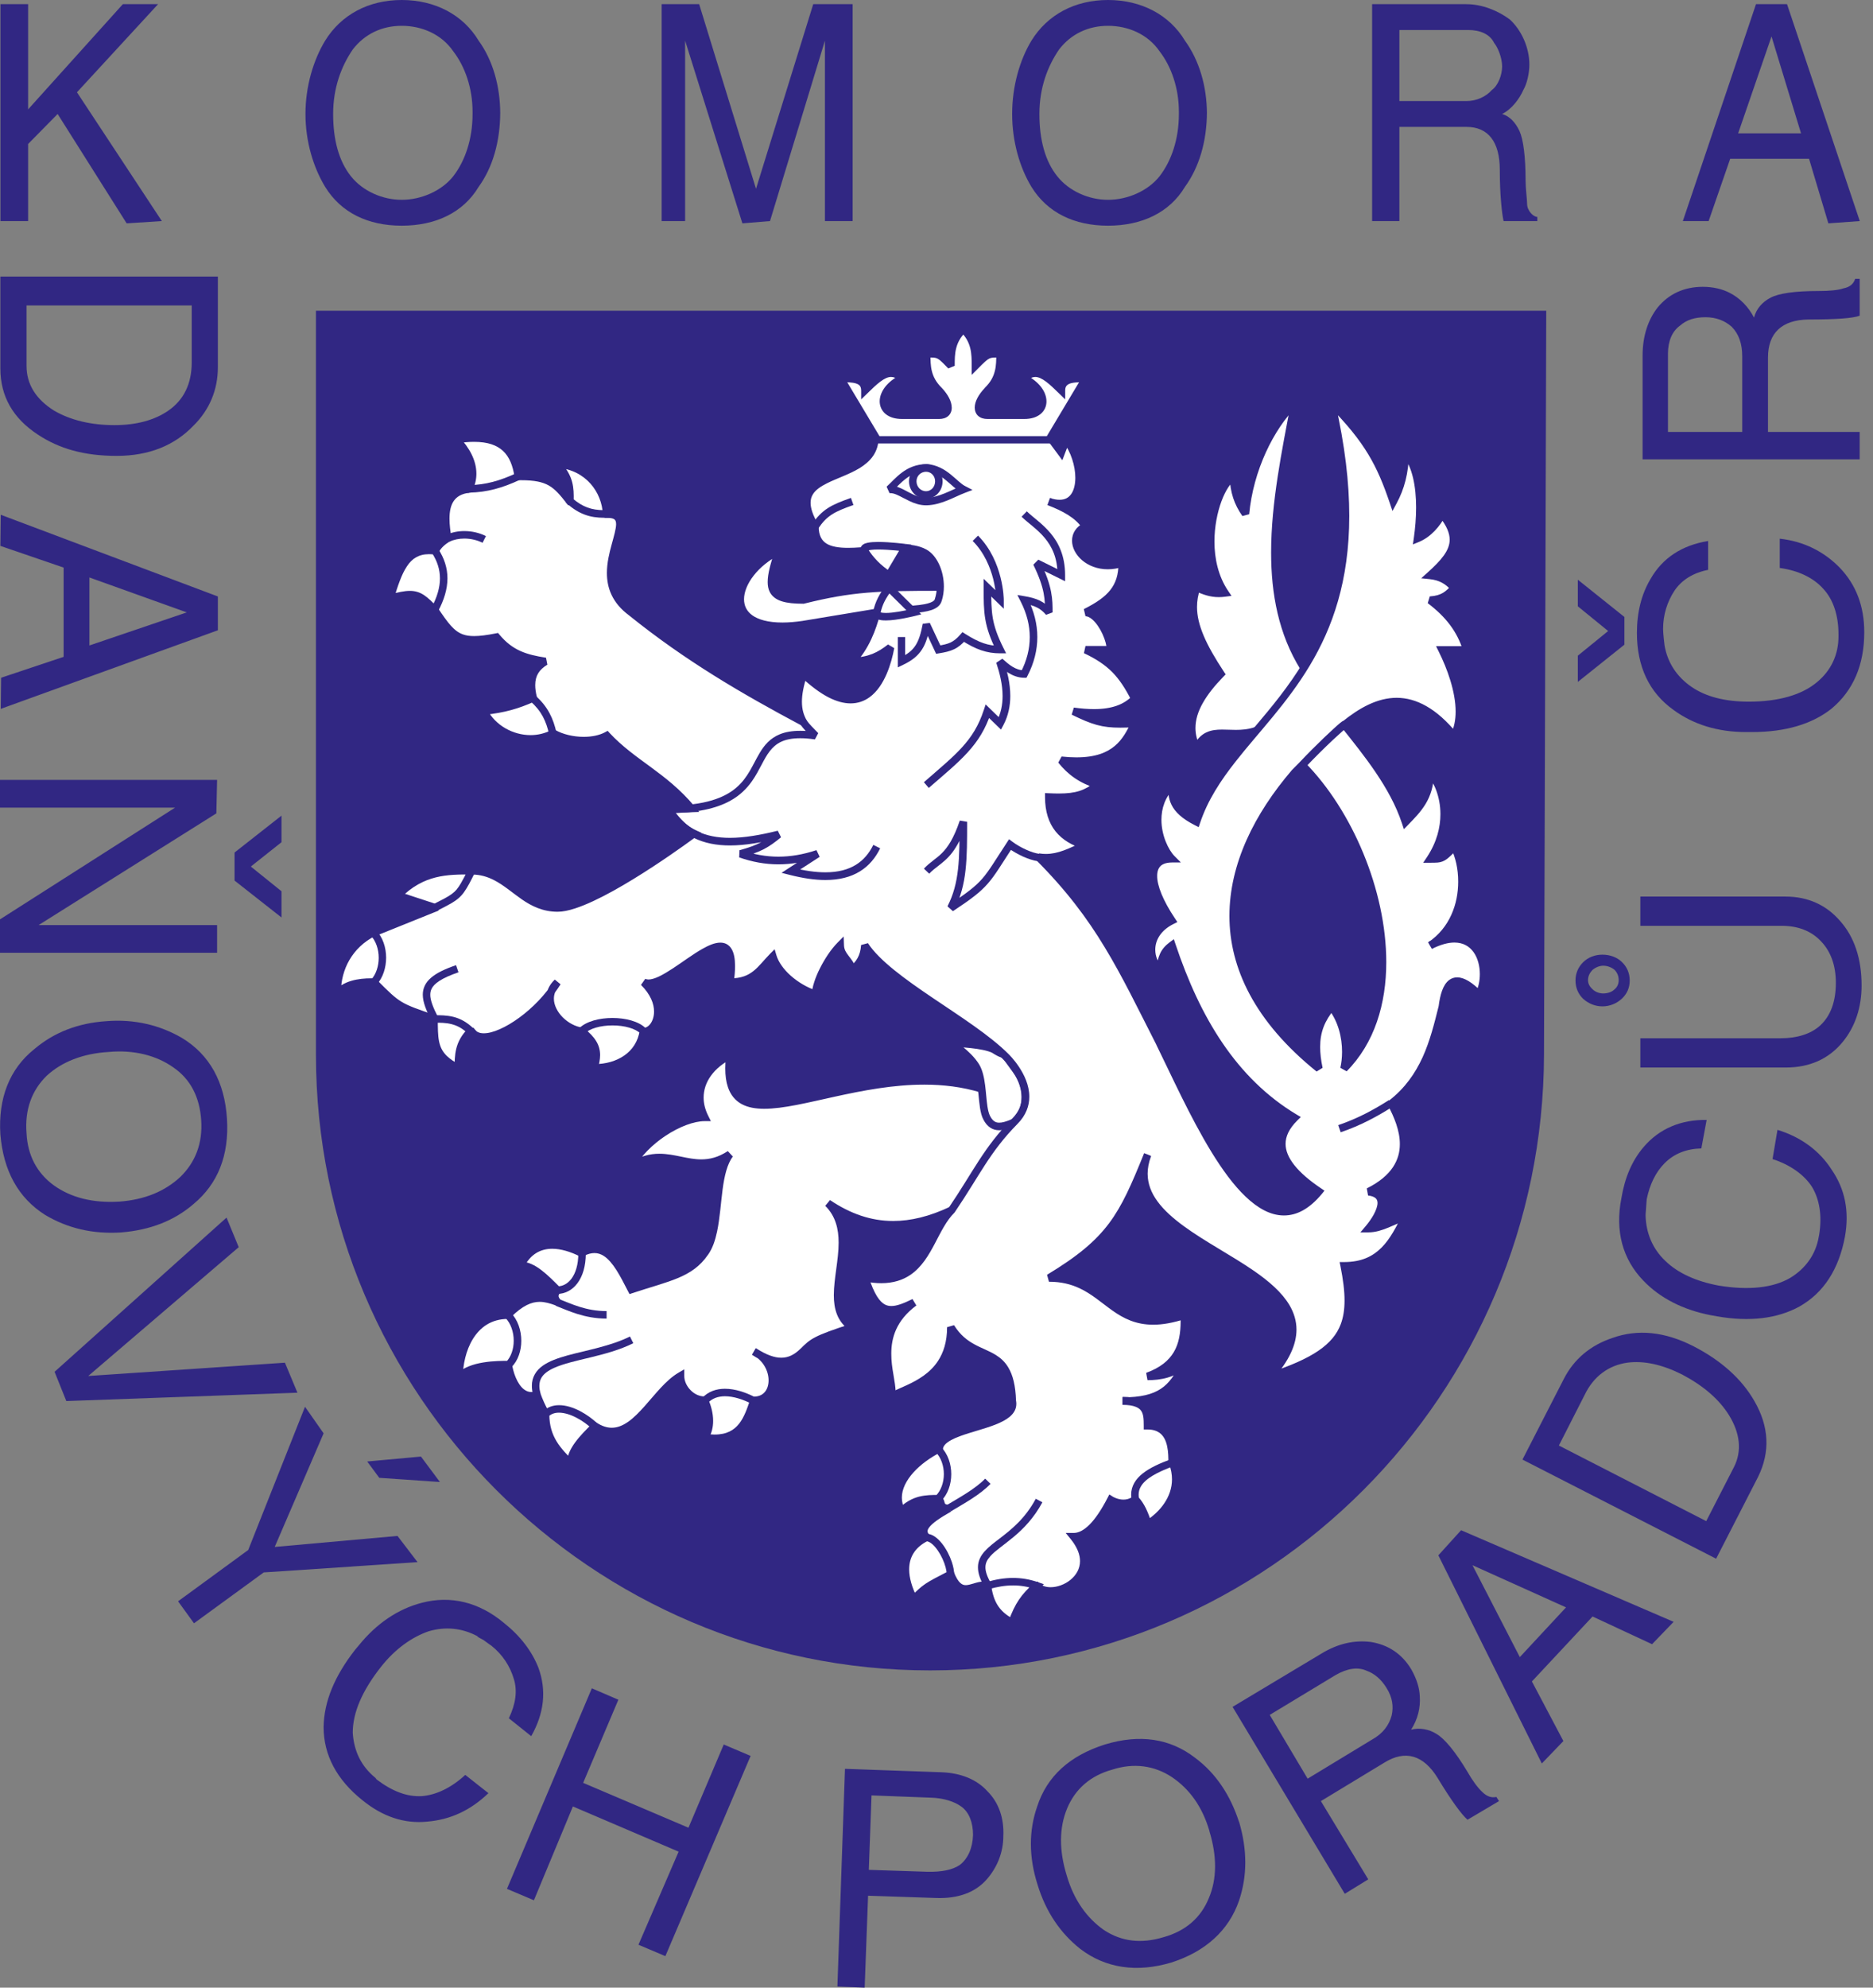 <?xml version="1.0" encoding="UTF-8"?> <svg xmlns="http://www.w3.org/2000/svg" width="66" height="70" viewBox="0 0 66 70" fill="none"><rect x="0" y="0" width="66" height="70" fill="#808080" stroke="none"/><g clip-path="url(#clip0_1201_29054)"><path fill-rule="evenodd" clip-rule="evenodd" d="M0.991 5.071V7.786H0.016V0.147H0.991V3.852L4.329 0.147H5.57L2.712 3.25L5.703 7.786L4.463 7.866L2.031 4.014L0.991 5.071ZM16.652 3.934C16.652 3.103 16.385 2.341 15.971 1.806C15.558 1.204 14.862 0.909 14.156 0.909C13.449 0.909 12.847 1.204 12.433 1.739C12.02 2.341 11.739 3.103 11.739 4.014C11.739 4.924 11.94 5.673 12.366 6.208C12.78 6.729 13.475 7.037 14.156 7.037C14.836 7.037 15.558 6.729 15.971 6.208C16.385 5.673 16.652 4.909 16.652 4.014V3.934ZM17.627 3.934C17.627 4.989 17.36 5.9 16.865 6.582C16.318 7.492 15.345 7.948 14.156 7.948C12.967 7.948 12.02 7.492 11.458 6.582C11.044 5.9 10.764 4.989 10.764 4.014C10.764 3.038 11.044 2.113 11.458 1.431C12.02 0.522 12.98 0 14.156 0C15.332 0 16.318 0.522 16.865 1.431C17.36 2.113 17.627 3.023 17.627 4.014V3.934ZM30.045 7.786H29.069V1.431L27.133 7.786L26.16 7.866L24.142 1.431V7.786H23.315V0.147H24.637L26.64 6.649L28.656 0.147H30.045V7.786ZM41.541 3.934C41.541 3.103 41.274 2.341 40.86 1.806C40.447 1.204 39.751 0.909 39.044 0.909C38.338 0.909 37.735 1.204 37.322 1.739C36.908 2.341 36.626 3.103 36.626 4.014C36.626 4.924 36.827 5.673 37.255 6.208C37.669 6.729 38.362 7.037 39.044 7.037C39.727 7.037 40.447 6.729 40.86 6.208C41.274 5.673 41.541 4.909 41.541 4.014V3.934ZM42.529 3.934C42.529 4.989 42.249 5.9 41.754 6.582C41.207 7.492 40.231 7.948 39.044 7.948C37.858 7.948 36.908 7.492 36.346 6.582C35.933 5.9 35.666 4.989 35.666 4.014C35.666 3.038 35.933 2.113 36.346 1.431C36.908 0.522 37.869 0 39.044 0C40.22 0 41.207 0.522 41.754 1.431C42.249 2.113 42.529 3.023 42.529 4.014V3.934ZM48.35 7.786V0.147H51.675C52.222 0.147 52.782 0.374 53.198 0.682C53.611 1.057 53.891 1.672 53.891 2.274C53.891 2.568 53.812 2.943 53.678 3.17C53.544 3.479 53.264 3.852 52.931 4.014C53.198 4.094 53.398 4.307 53.544 4.616C53.678 4.909 53.758 5.525 53.758 6.355C53.758 6.649 53.812 7.037 53.812 7.184C53.812 7.413 54.025 7.639 54.171 7.639V7.786H52.983C52.931 7.572 52.849 6.89 52.849 5.98C52.849 4.989 52.436 4.469 51.675 4.469H49.311V7.786H48.35ZM49.311 3.559H51.675C52.022 3.559 52.356 3.412 52.569 3.17C52.782 3.023 52.931 2.648 52.931 2.341C52.931 2.035 52.782 1.672 52.649 1.511C52.502 1.204 52.156 1.057 51.742 1.057H49.311V3.559ZM59.299 7.786L61.877 0.147H62.971L65.534 7.786L64.427 7.866L63.746 5.591H60.968L60.208 7.786H59.299ZM61.248 4.696H63.464L62.424 1.284L61.248 4.696Z" fill="#312783"></path><path fill-rule="evenodd" clip-rule="evenodd" d="M7.677 9.739V12.937C7.677 13.727 7.383 14.437 6.81 14.998C6.155 15.68 5.261 16.055 4.111 16.055C2.962 16.055 2.083 15.801 1.335 15.306C0.454 14.73 0.013 13.954 0.013 12.978V9.739H7.677ZM0.935 10.757V12.883C0.935 13.539 1.268 14.061 1.908 14.463C2.483 14.797 3.204 14.972 4.032 14.972C4.807 14.972 5.447 14.797 5.929 14.463C6.476 14.087 6.756 13.513 6.756 12.764V10.757H0.935ZM0.026 18.129L7.677 21.006V22.197L0.026 24.965L0.039 23.869L2.242 23.133V19.989L0.013 19.225L0.026 18.129ZM3.151 20.337V22.732L6.581 21.567L3.151 20.337ZM1.361 32.579H7.65V33.554H0V32.378L6.168 28.444H0V27.467H7.65L7.624 28.645L1.361 32.579ZM9.919 31.388V32.311L8.265 31.012V30.024L9.919 28.725V29.661L8.838 30.518L9.919 31.388ZM4.206 42.318C5.1 42.251 5.808 41.957 6.355 41.448C6.889 40.928 7.143 40.259 7.09 39.456C7.036 38.638 6.715 38.01 6.114 37.596C5.513 37.167 4.712 36.966 3.831 37.048C2.924 37.1 2.175 37.395 1.641 37.89C1.122 38.399 0.868 39.081 0.935 39.91C0.974 40.699 1.307 41.314 1.895 41.744C2.509 42.184 3.284 42.372 4.193 42.318H4.206ZM4.286 43.403C3.258 43.47 2.376 43.254 1.589 42.786C0.64 42.184 0.121 41.234 0.013 39.95C-0.067 38.679 0.334 37.65 1.202 36.953C1.895 36.364 2.737 36.029 3.752 35.963C4.753 35.883 5.647 36.111 6.409 36.552C7.383 37.141 7.917 38.103 7.998 39.402C8.078 40.686 7.677 41.69 6.823 42.4C6.129 43.002 5.274 43.321 4.273 43.403H4.286ZM3.11 48.459L10.04 47.991L10.481 49.048L2.337 49.342L1.923 48.312L7.983 42.881L8.412 43.923L3.11 48.459ZM6.275 56.394L8.746 54.588L10.748 49.543L11.403 50.479L9.68 54.48L14.007 54.092L14.713 55.015L9.293 55.377L6.836 57.169L6.275 56.394ZM15.501 52.193L13.365 52.046L12.939 51.47L14.834 51.297L15.501 52.193ZM12.51 58.105L12.644 57.946C13.272 57.169 14.033 56.661 14.86 56.448C15.876 56.18 16.877 56.42 17.758 57.156C18.346 57.624 18.747 58.159 18.973 58.735C19.266 59.538 19.173 60.341 18.719 61.144L17.931 60.514C18.172 60.006 18.239 59.551 18.105 59.124C17.971 58.681 17.718 58.28 17.317 57.959C17.237 57.905 17.145 57.838 17.037 57.758C16.916 57.691 16.824 57.652 16.824 57.624C16.277 57.331 15.689 57.277 15.101 57.451C14.526 57.652 13.94 58.053 13.432 58.694C12.764 59.538 12.43 60.313 12.43 61.023C12.471 61.666 12.723 62.201 13.232 62.615L13.272 62.669C13.819 63.084 14.341 63.284 14.86 63.256C15.368 63.217 15.902 62.963 16.395 62.508L17.211 63.151C16.57 63.766 15.861 64.087 15.047 64.154C14.246 64.234 13.486 63.979 12.777 63.405C11.87 62.682 11.403 61.813 11.403 60.822C11.416 59.926 11.789 59.029 12.51 58.105ZM24.26 64.368L25.503 61.437L26.45 61.839L23.446 68.891L22.498 68.489L23.913 65.211L20.188 63.619L18.814 66.923L17.864 66.521L20.855 59.458L21.79 59.86L20.549 62.788L24.26 64.368ZM30.71 63.23L30.615 65.852L32.672 65.919C33.18 65.932 33.568 65.852 33.82 65.68C34.102 65.464 34.274 65.091 34.287 64.622C34.287 64.193 34.154 63.833 33.886 63.632C33.634 63.444 33.247 63.323 32.805 63.31L30.71 63.23ZM30.589 66.763L30.469 70L29.508 69.961L29.775 62.294L33.18 62.415C33.861 62.441 34.421 62.669 34.795 63.084C35.196 63.485 35.383 64.033 35.355 64.661C35.355 65.25 35.129 65.772 34.782 66.174C34.369 66.655 33.753 66.869 32.993 66.843L30.589 66.763ZM42.619 64.489C42.365 63.619 41.913 63.004 41.297 62.587C40.67 62.173 39.949 62.08 39.201 62.32C38.413 62.535 37.879 63.017 37.599 63.699C37.319 64.381 37.319 65.17 37.586 66.04C37.84 66.923 38.307 67.553 38.894 67.967C39.522 68.382 40.216 68.461 41.004 68.222C41.779 68.006 42.313 67.538 42.593 66.856C42.886 66.174 42.886 65.371 42.619 64.501V64.489ZM43.661 64.154C43.954 65.144 43.954 66.066 43.661 66.936C43.3 67.98 42.486 68.729 41.271 69.117C40.056 69.478 38.96 69.318 38.066 68.636C37.373 68.088 36.852 67.337 36.557 66.362C36.251 65.397 36.251 64.475 36.544 63.632C36.891 62.548 37.707 61.826 38.934 61.437C40.162 61.064 41.23 61.224 42.113 61.906C42.847 62.454 43.353 63.217 43.661 64.167V64.154ZM47.387 66.696L43.433 60.112L46.558 58.239C47.146 57.879 47.721 57.758 48.294 57.825C48.908 57.92 49.403 58.239 49.737 58.802C49.924 59.137 50.017 59.443 50.03 59.739C50.057 60.14 49.963 60.541 49.724 60.915C50.03 60.835 50.363 60.902 50.617 61.064C50.91 61.236 51.285 61.692 51.712 62.402C51.886 62.708 52.073 62.963 52.233 63.11C52.394 63.271 52.566 63.323 52.728 63.284L52.821 63.431L51.712 64.087C51.511 63.912 51.151 63.431 50.658 62.615C50.163 61.813 49.523 61.612 48.774 62.08L46.545 63.431L48.214 66.187L47.387 66.696ZM46.078 62.641L48.348 61.264C48.735 61.049 48.948 60.755 49.041 60.408C49.108 60.099 49.069 59.778 48.856 59.443C48.668 59.137 48.427 58.936 48.16 58.841C47.839 58.694 47.467 58.761 47.066 58.99L44.742 60.395L46.078 62.641ZM54.33 62.106L50.684 54.775L51.485 53.891L58.975 57.117L58.215 57.905L56.118 56.929L53.981 59.217L55.09 61.316L54.33 62.106ZM53.555 58.36L55.183 56.608L51.886 55.123L53.555 58.36ZM53.648 51.403L55.103 48.567C55.465 47.857 56.051 47.376 56.813 47.121C57.707 46.8 58.669 46.895 59.684 47.417C60.645 47.911 61.379 48.567 61.82 49.342C62.341 50.239 62.38 51.135 61.954 52.005L60.472 54.894L53.648 51.403ZM60.123 53.571L61.099 51.67C61.392 51.096 61.312 50.466 60.925 49.838C60.565 49.262 60.005 48.794 59.27 48.405C58.575 48.058 57.935 47.911 57.334 47.991C56.693 48.086 56.158 48.459 55.838 49.128L54.931 50.908L60.123 53.571ZM60.511 46.359L60.285 46.319C59.309 46.131 58.495 45.717 57.907 45.101C57.173 44.34 56.906 43.349 57.134 42.199C57.253 41.476 57.507 40.874 57.92 40.393C58.469 39.75 59.23 39.428 60.138 39.441L59.951 40.445C59.417 40.459 58.988 40.632 58.655 40.967C58.336 41.288 58.135 41.716 58.028 42.225C58.015 42.318 58.015 42.425 58.002 42.572C57.987 42.719 57.987 42.801 57.987 42.814C58.002 43.416 58.228 43.977 58.682 44.406C59.122 44.834 59.764 45.127 60.565 45.276C61.62 45.449 62.475 45.356 63.076 45.008C63.61 44.687 63.983 44.191 64.09 43.55L64.103 43.483C64.211 42.814 64.116 42.238 63.849 41.797C63.582 41.381 63.089 41.021 62.46 40.82L62.634 39.791C63.461 40.043 64.116 40.526 64.544 41.195C65.012 41.877 65.171 42.652 65.012 43.55C64.797 44.7 64.263 45.529 63.41 46.012C62.634 46.439 61.646 46.56 60.511 46.359ZM62.927 37.596H57.802V36.565H62.755C63.315 36.565 63.81 36.418 64.144 36.111C64.517 35.762 64.691 35.255 64.691 34.612C64.691 34.01 64.517 33.515 64.17 33.153C63.823 32.779 63.343 32.605 62.781 32.605H57.802V31.575H62.914C63.703 31.575 64.357 31.869 64.85 32.445C65.346 33.006 65.598 33.77 65.598 34.706C65.598 35.481 65.371 36.163 64.93 36.698C64.437 37.3 63.756 37.596 62.927 37.596ZM56.466 35.442C56.212 35.442 55.984 35.347 55.799 35.188C55.611 35.013 55.517 34.786 55.517 34.532C55.517 34.277 55.611 34.063 55.784 33.889C55.958 33.716 56.199 33.621 56.466 33.621C56.733 33.621 56.986 33.716 57.147 33.876C57.334 34.05 57.427 34.277 57.427 34.532C57.427 34.786 57.334 35 57.147 35.175C56.973 35.334 56.733 35.442 56.466 35.442ZM56.492 34.987C56.652 34.987 56.8 34.933 56.88 34.853C56.986 34.773 57.039 34.653 57.039 34.519C57.039 34.372 56.986 34.251 56.893 34.156C56.8 34.077 56.652 34.01 56.492 34.01C56.359 34.01 56.212 34.077 56.118 34.156C56.025 34.251 55.958 34.372 55.958 34.519C55.958 34.653 56.025 34.758 56.118 34.84C56.212 34.933 56.359 34.987 56.492 34.987ZM61.74 25.781H61.525C60.524 25.781 59.671 25.514 58.975 25.006C58.108 24.389 57.681 23.468 57.681 22.29C57.681 21.567 57.84 20.926 58.161 20.39C58.588 19.64 59.283 19.199 60.19 19.053V20.069C59.656 20.175 59.255 20.43 59.003 20.805C58.749 21.193 58.603 21.647 58.603 22.156C58.603 22.249 58.616 22.357 58.629 22.503C58.642 22.637 58.655 22.717 58.655 22.732C58.762 23.347 59.096 23.841 59.604 24.189C60.11 24.538 60.791 24.711 61.62 24.711C62.675 24.711 63.502 24.471 64.036 24.016C64.517 23.615 64.784 23.066 64.784 22.41V22.343C64.784 21.662 64.596 21.111 64.249 20.738C63.903 20.35 63.382 20.095 62.714 20.002V18.971C63.569 19.066 64.277 19.426 64.837 20.002C65.397 20.591 65.692 21.34 65.692 22.264C65.692 23.414 65.305 24.323 64.53 24.965C63.849 25.501 62.914 25.781 61.74 25.781ZM55.599 21.353V20.416L57.24 21.728V22.704L55.599 24.016V23.092L56.667 22.223L55.599 21.353ZM65.531 16.176H57.881V12.523C57.881 11.841 58.069 11.265 58.415 10.824C58.803 10.356 59.337 10.101 60.005 10.101C60.364 10.101 60.698 10.181 60.952 10.315C61.299 10.49 61.607 10.796 61.807 11.185C61.887 10.876 62.1 10.637 62.38 10.49C62.675 10.328 63.261 10.248 64.09 10.248C64.45 10.248 64.771 10.222 64.958 10.155C65.184 10.114 65.318 9.994 65.371 9.821H65.531V11.118C65.292 11.211 64.678 11.252 63.728 11.252C62.781 11.265 62.3 11.733 62.3 12.59V15.212H65.531V16.176ZM61.392 15.212V12.549C61.392 12.108 61.273 11.761 61.019 11.506C60.778 11.293 60.472 11.172 60.097 11.172C59.723 11.172 59.43 11.265 59.204 11.465C58.922 11.666 58.775 12.014 58.775 12.456V15.212H61.392Z" fill="#312783"></path><path fill-rule="evenodd" clip-rule="evenodd" d="M54.407 37.141C54.379 49.089 44.699 58.828 32.776 58.828C20.854 58.828 11.133 49.102 11.133 37.141V10.943H54.486L54.407 37.141Z" fill="#312783"></path><path d="M31.452 22.864C31.572 22.758 31.707 22.635 31.841 22.515L31.698 22.357C31.565 22.477 31.431 22.598 31.312 22.702L31.453 22.864H31.452Z" fill="#E30613"></path><path fill-rule="evenodd" clip-rule="evenodd" d="M26.57 49.329C27.438 49.329 27.438 48.032 26.57 47.603C27.371 48.125 27.864 48.032 28.305 47.603C28.639 47.268 28.719 47.188 30.028 46.761C28.732 45.863 30.468 43.684 29.173 42.385C30.468 43.254 31.844 43.429 33.539 42.626L37.264 39.04L34.594 38.358C30.201 37.02 25.273 41.088 25.715 37.182C24.834 37.622 24.392 38.479 24.834 39.361C23.979 39.361 22.67 40.218 22.243 41.088C23.538 40.218 24.392 41.53 25.715 40.66C25.114 41.448 25.422 43.308 24.834 44.124C24.313 44.888 23.538 44.994 22.243 45.423C21.802 44.566 21.375 43.684 20.508 44.124L19.493 44.62L19.64 45.423C19.573 45.544 19.465 45.65 19.64 45.863C19.093 45.663 18.625 45.583 17.904 46.306L17.344 47.041L17.904 48.032C17.958 48.5 18.278 49.342 18.918 49.128C18.985 49.316 19.079 49.543 19.226 49.797L19.96 50.319L20.934 50.212C22.243 51.068 22.965 49.048 23.979 48.459C23.979 48.901 24.392 49.329 24.834 49.316L25.661 49.797L26.57 49.329Z" fill="white"></path><path d="M26.567 49.329V49.461C26.818 49.461 27.023 49.362 27.157 49.204C27.291 49.047 27.352 48.84 27.352 48.627C27.352 48.199 27.111 47.723 26.627 47.484L26.497 47.712C26.89 47.969 27.224 48.091 27.532 48.091C27.869 48.091 28.153 47.935 28.398 47.696C28.481 47.612 28.546 47.547 28.613 47.491C28.715 47.407 28.828 47.339 29.045 47.248C29.262 47.157 29.577 47.045 30.067 46.885L30.321 46.802L30.102 46.649C29.922 46.523 29.813 46.378 29.742 46.207C29.674 46.036 29.646 45.839 29.646 45.62C29.646 45.079 29.813 44.421 29.814 43.775C29.814 43.513 29.787 43.249 29.703 42.998C29.62 42.745 29.481 42.504 29.266 42.288L29.173 42.381L29.099 42.491C29.84 42.99 30.623 43.271 31.472 43.271C32.136 43.271 32.837 43.1 33.594 42.741L33.612 42.732L37.525 38.965L34.625 38.224L34.592 38.352L34.63 38.226C33.946 38.018 33.249 37.938 32.565 37.938C31.437 37.938 30.339 38.153 29.366 38.367C28.394 38.581 27.541 38.791 26.925 38.789C26.74 38.789 26.578 38.77 26.441 38.731C26.235 38.67 26.091 38.57 25.985 38.401C25.879 38.231 25.816 37.983 25.816 37.628C25.816 37.496 25.826 37.351 25.842 37.191L25.87 36.949L25.653 37.059C25.314 37.228 25.034 37.459 24.837 37.732C24.641 38.005 24.527 38.322 24.527 38.661C24.527 38.908 24.589 39.164 24.715 39.417L24.833 39.358V39.226C24.362 39.226 23.808 39.452 23.305 39.785C22.803 40.12 22.356 40.56 22.124 41.026L22.317 41.194C22.653 40.969 22.944 40.904 23.229 40.902C23.465 40.902 23.698 40.948 23.941 40.998C24.184 41.049 24.438 41.101 24.711 41.101C25.043 41.101 25.405 41.019 25.787 40.766L25.714 40.657L25.609 40.577C25.44 40.798 25.343 41.08 25.277 41.387C25.177 41.848 25.145 42.373 25.08 42.857C25.019 43.338 24.921 43.775 24.726 44.042V44.044C24.481 44.401 24.186 44.6 23.778 44.771C23.37 44.942 22.855 45.075 22.202 45.291L22.243 45.417L22.36 45.356C22.18 45.007 22 44.648 21.783 44.365C21.673 44.224 21.555 44.102 21.416 44.013C21.277 43.923 21.117 43.867 20.943 43.869C20.785 43.869 20.62 43.912 20.448 44.001L20.507 44.118L20.45 43.999L19.346 44.54L19.511 45.441L19.641 45.417L19.526 45.354C19.509 45.384 19.485 45.419 19.461 45.466C19.437 45.512 19.415 45.573 19.415 45.646C19.415 45.744 19.457 45.843 19.539 45.943L19.641 45.86L19.686 45.735C19.467 45.655 19.248 45.588 19.01 45.588C18.829 45.588 18.638 45.629 18.441 45.728C18.243 45.826 18.037 45.982 17.811 46.207L17.805 46.213L17.188 47.025L17.79 48.091L17.905 48.026L17.773 48.041C17.799 48.268 17.879 48.562 18.026 48.814C18.1 48.941 18.191 49.056 18.306 49.143C18.421 49.23 18.562 49.288 18.721 49.288C18.799 49.288 18.879 49.275 18.96 49.247L18.92 49.121L18.795 49.165C18.864 49.359 18.962 49.593 19.112 49.857L19.127 49.881L19.927 50.449L20.95 50.336L20.935 50.204L20.863 50.316C21.102 50.474 21.336 50.546 21.558 50.546C21.829 50.546 22.072 50.44 22.291 50.284C22.619 50.05 22.907 49.704 23.19 49.375C23.474 49.047 23.756 48.734 24.045 48.569L23.979 48.454H23.847C23.847 48.712 23.964 48.955 24.14 49.138C24.316 49.318 24.555 49.442 24.815 49.442H24.839L24.835 49.31L24.768 49.425L25.659 49.944L26.632 49.442L26.571 49.325L26.51 49.208L25.666 49.643L24.869 49.178H24.832H24.815C24.641 49.178 24.462 49.093 24.329 48.953C24.195 48.816 24.11 48.63 24.112 48.454V48.225L23.914 48.34C23.457 48.608 23.087 49.108 22.708 49.53C22.519 49.741 22.33 49.935 22.139 50.069C21.946 50.204 21.759 50.282 21.558 50.282C21.393 50.282 21.213 50.23 21.008 50.094L20.969 50.069L19.999 50.176L19.305 49.684L19.229 49.792L19.344 49.725C19.203 49.478 19.111 49.26 19.046 49.078L19.003 48.955L18.881 48.996C18.823 49.015 18.771 49.024 18.723 49.024C18.627 49.024 18.547 48.993 18.467 48.933C18.35 48.846 18.246 48.688 18.174 48.515C18.1 48.342 18.055 48.154 18.039 48.011L18.035 47.985L17.505 47.047L18.013 46.38L17.907 46.3L18 46.393C18.211 46.181 18.397 46.045 18.562 45.962C18.727 45.88 18.871 45.85 19.014 45.848C19.2 45.848 19.387 45.902 19.598 45.98L19.747 45.772C19.689 45.7 19.682 45.663 19.682 45.642C19.682 45.625 19.686 45.611 19.7 45.583C19.713 45.557 19.735 45.521 19.76 45.479L19.782 45.438L19.645 44.687L20.57 44.234C20.715 44.159 20.839 44.13 20.947 44.13C21.067 44.13 21.171 44.165 21.277 44.232C21.432 44.332 21.581 44.509 21.722 44.73C21.863 44.951 21.994 45.211 22.13 45.475L22.182 45.575L22.289 45.54C22.933 45.326 23.45 45.193 23.884 45.012C24.318 44.832 24.672 44.596 24.948 44.189L24.839 44.115L24.947 44.193C25.11 43.964 25.204 43.678 25.269 43.368C25.367 42.901 25.399 42.375 25.462 41.896C25.525 41.416 25.625 40.989 25.824 40.731L25.646 40.539C25.303 40.764 25.006 40.829 24.715 40.831C24.477 40.831 24.242 40.785 23.999 40.734C23.756 40.684 23.504 40.632 23.233 40.632C22.903 40.632 22.549 40.714 22.172 40.969L22.247 41.078L22.365 41.136C22.562 40.733 22.981 40.311 23.454 39.999C23.925 39.685 24.453 39.482 24.837 39.484H25.05L24.954 39.292C24.845 39.073 24.794 38.86 24.794 38.655C24.794 38.376 24.885 38.114 25.054 37.882C25.223 37.648 25.47 37.444 25.776 37.291L25.716 37.172L25.584 37.157C25.566 37.327 25.557 37.481 25.557 37.624C25.557 37.88 25.586 38.098 25.649 38.283C25.74 38.56 25.911 38.763 26.135 38.884C26.36 39.005 26.628 39.049 26.931 39.049C27.602 39.049 28.457 38.832 29.427 38.62C30.395 38.408 31.474 38.198 32.568 38.198C33.232 38.198 33.902 38.276 34.556 38.475H34.56L37.002 39.099L33.447 42.52L33.538 42.615L33.483 42.496C32.754 42.842 32.092 43 31.474 43C30.682 43 29.959 42.741 29.247 42.264L29.08 42.466C29.266 42.652 29.382 42.855 29.453 43.072C29.525 43.29 29.551 43.524 29.551 43.767C29.551 44.369 29.384 45.022 29.382 45.612C29.382 45.852 29.41 46.084 29.497 46.3C29.583 46.514 29.731 46.707 29.952 46.859L30.026 46.75L29.985 46.623C29.329 46.837 28.978 46.965 28.739 47.088C28.62 47.149 28.527 47.211 28.446 47.277C28.364 47.344 28.294 47.415 28.21 47.498L28.303 47.591L28.21 47.497C27.992 47.709 27.784 47.816 27.528 47.816C27.296 47.816 27.007 47.721 26.638 47.48L26.566 47.591L26.506 47.71C26.892 47.9 27.085 48.286 27.083 48.615C27.083 48.779 27.035 48.924 26.951 49.022C26.866 49.121 26.747 49.184 26.564 49.186H26.532L26.504 49.201L26.566 49.318L26.567 49.329Z" fill="#312783"></path><path fill-rule="evenodd" clip-rule="evenodd" d="M44.235 25.742C43.328 26.036 42.593 25.475 42.165 26.344C41.726 25.475 42.165 24.605 43.02 23.735C42.165 22.436 41.859 21.595 42.165 20.697C42.499 20.844 42.766 20.939 43.166 20.885C42.165 19.4 42.861 17.126 43.461 16.791C43.487 17.326 43.608 17.7 43.888 18.101C44.034 16.537 44.756 15.052 45.624 14.195C45.051 17.259 44.249 20.792 45.944 23.52C47.639 26.25 44.301 25.714 44.235 25.742Z" fill="white"></path><path d="M44.237 25.742L44.196 25.616C43.972 25.688 43.757 25.705 43.549 25.705C43.382 25.705 43.221 25.694 43.063 25.694C42.872 25.694 42.681 25.711 42.503 25.796C42.323 25.882 42.169 26.04 42.048 26.285L42.167 26.342L42.284 26.283C42.175 26.066 42.126 25.854 42.125 25.64C42.125 25.35 42.215 25.055 42.388 24.752C42.559 24.449 42.809 24.139 43.115 23.826L43.189 23.75L43.13 23.661C42.813 23.18 42.573 22.765 42.416 22.392C42.258 22.018 42.18 21.689 42.18 21.375C42.18 21.162 42.215 20.953 42.29 20.738L42.165 20.695L42.112 20.816C42.382 20.935 42.633 21.03 42.948 21.03C43.024 21.03 43.102 21.024 43.184 21.013L43.395 20.985L43.276 20.809C42.929 20.294 42.794 19.671 42.794 19.071C42.794 18.551 42.896 18.045 43.042 17.651C43.115 17.454 43.2 17.285 43.285 17.157C43.371 17.029 43.46 16.942 43.525 16.904L43.46 16.789L43.328 16.795C43.354 17.347 43.486 17.757 43.779 18.174L44.018 18.11C44.161 16.579 44.873 15.115 45.715 14.286L45.622 14.191L45.492 14.167C45.177 15.851 44.791 17.685 44.791 19.459C44.791 20.913 45.051 22.331 45.832 23.585C46.167 24.124 46.291 24.523 46.291 24.802C46.291 24.986 46.242 25.116 46.162 25.222C46.041 25.382 45.834 25.488 45.587 25.549C45.342 25.612 45.066 25.631 44.83 25.629C44.687 25.629 44.559 25.623 44.459 25.616C44.409 25.612 44.367 25.61 44.331 25.607C44.296 25.605 44.272 25.603 44.248 25.603H44.229C44.229 25.603 44.213 25.603 44.183 25.616L44.235 25.737L44.287 25.857L44.24 25.75L44.25 25.867C44.25 25.867 44.259 25.867 44.287 25.857L44.24 25.75L44.25 25.867L44.244 25.802V25.867H44.25L44.244 25.802V25.867H44.246C44.252 25.867 44.278 25.867 44.311 25.87C44.413 25.878 44.604 25.893 44.828 25.893C45.162 25.893 45.574 25.861 45.921 25.712C46.093 25.638 46.253 25.532 46.369 25.38C46.486 25.227 46.555 25.03 46.555 24.798C46.555 24.443 46.405 24.005 46.056 23.442C45.31 22.241 45.056 20.877 45.056 19.456C45.056 17.718 45.438 15.899 45.754 14.212L45.531 14.093C44.637 14.977 43.907 16.485 43.757 18.081L43.888 18.094L43.996 18.017C43.729 17.633 43.619 17.297 43.593 16.776L43.582 16.564L43.397 16.668C43.273 16.739 43.165 16.854 43.065 17.005C42.766 17.456 42.529 18.231 42.529 19.066C42.529 19.705 42.672 20.381 43.057 20.952L43.167 20.877L43.15 20.745C43.078 20.755 43.011 20.76 42.948 20.76C42.688 20.76 42.486 20.686 42.219 20.569L42.087 20.511L42.041 20.647C41.959 20.887 41.919 21.126 41.919 21.37C41.919 21.728 42.008 22.095 42.175 22.49C42.343 22.886 42.59 23.314 42.911 23.802L43.02 23.73L42.926 23.637C42.609 23.96 42.343 24.285 42.156 24.618C41.969 24.951 41.859 25.291 41.859 25.636C41.859 25.891 41.919 26.147 42.047 26.398L42.165 26.634L42.282 26.396C42.386 26.19 42.494 26.088 42.614 26.028C42.735 25.969 42.883 25.952 43.059 25.952C43.204 25.952 43.367 25.963 43.545 25.963C43.768 25.963 44.012 25.945 44.274 25.861H44.279L44.285 25.857L44.233 25.737L44.237 25.742Z" fill="#312783"></path><path fill-rule="evenodd" clip-rule="evenodd" d="M30.897 21.567L28.307 21.996C25.274 22.436 25.716 20.257 27.439 19.4C27.01 20.697 27.01 21.126 28.307 21.126C30.029 20.697 30.936 20.671 33.1 20.671C35.264 20.671 33.486 21.834 33.486 21.834L30.897 21.567Z" fill="white"></path><path d="M30.897 21.567L30.875 21.437L28.284 21.866L28.306 21.996L28.288 21.866C28.019 21.905 27.782 21.924 27.57 21.924C27.064 21.924 26.719 21.82 26.511 21.671C26.305 21.52 26.22 21.333 26.218 21.104C26.218 20.853 26.335 20.554 26.558 20.27C26.78 19.985 27.103 19.716 27.498 19.521L27.439 19.402L27.312 19.361C27.155 19.839 27.051 20.201 27.051 20.498C27.051 20.627 27.071 20.745 27.125 20.849C27.205 21.007 27.355 21.117 27.55 21.177C27.745 21.238 27.991 21.262 28.306 21.262H28.323L28.338 21.258C29.195 21.045 29.844 20.933 30.549 20.874C31.253 20.814 32.017 20.807 33.1 20.807C33.501 20.807 33.757 20.849 33.894 20.905C33.962 20.933 34 20.963 34.018 20.985C34.037 21.007 34.04 21.022 34.04 21.047C34.04 21.085 34.014 21.158 33.957 21.236C33.873 21.353 33.734 21.479 33.62 21.572C33.562 21.619 33.51 21.658 33.471 21.684C33.453 21.697 33.438 21.708 33.427 21.715L33.412 21.725L33.484 21.836L33.497 21.704L30.89 21.435L30.873 21.439L30.895 21.569L30.882 21.701L33.517 21.974L33.556 21.948C33.556 21.948 33.736 21.831 33.916 21.667C34.007 21.585 34.098 21.492 34.17 21.39C34.243 21.288 34.3 21.177 34.302 21.047C34.302 20.968 34.276 20.883 34.22 20.816C34.137 20.716 34.007 20.652 33.829 20.608C33.649 20.563 33.412 20.541 33.098 20.541C32.015 20.541 31.244 20.547 30.524 20.608C29.805 20.669 29.137 20.784 28.273 21L28.305 21.128V20.996C27.902 20.996 27.639 20.95 27.5 20.87C27.429 20.829 27.389 20.786 27.359 20.729C27.329 20.671 27.314 20.597 27.314 20.496C27.314 20.266 27.407 19.913 27.563 19.443L27.663 19.142L27.379 19.283C26.951 19.497 26.599 19.787 26.35 20.106C26.102 20.424 25.955 20.771 25.953 21.104C25.951 21.405 26.085 21.693 26.357 21.886C26.63 22.081 27.029 22.189 27.568 22.189C27.795 22.189 28.045 22.171 28.325 22.13L30.918 21.701L30.895 21.57L30.897 21.567Z" fill="#312783"></path><path fill-rule="evenodd" clip-rule="evenodd" d="M33.5 36.739C33.5 36.739 34.086 37.087 34.381 37.555C34.674 38.036 34.553 38.988 34.769 39.374C34.969 39.75 35.249 39.724 35.649 39.562C36.063 39.415 36.397 38.52 35.796 37.689C35.182 36.847 35.555 37.315 35.021 36.966C34.594 36.752 33.5 36.739 33.5 36.739Z" fill="white"></path><path d="M33.504 36.739L33.438 36.853L33.443 36.856C33.501 36.89 34.023 37.222 34.274 37.626L34.385 37.555L34.272 37.624C34.396 37.825 34.444 38.168 34.476 38.512C34.493 38.685 34.508 38.856 34.532 39.014C34.558 39.172 34.589 39.317 34.658 39.438L34.773 39.373L34.656 39.436C34.721 39.558 34.799 39.651 34.895 39.714C34.99 39.778 35.099 39.805 35.209 39.805C35.368 39.805 35.528 39.753 35.704 39.683L35.654 39.56L35.698 39.685C35.867 39.623 36.002 39.484 36.1 39.304C36.199 39.122 36.258 38.895 36.258 38.644C36.258 38.321 36.156 37.956 35.906 37.609C35.752 37.399 35.661 37.271 35.6 37.189C35.553 37.128 35.526 37.09 35.49 37.059C35.464 37.035 35.429 37.014 35.403 37.005C35.362 36.992 35.351 36.992 35.31 36.974C35.27 36.957 35.205 36.923 35.097 36.853L35.092 36.849L35.084 36.845C34.958 36.782 34.802 36.741 34.632 36.708C34.127 36.611 33.51 36.604 33.506 36.604L33.438 36.849L33.504 36.736V36.867C33.504 36.867 33.519 36.867 33.549 36.867C33.654 36.869 33.925 36.88 34.215 36.912C34.359 36.929 34.508 36.949 34.639 36.977C34.771 37.005 34.889 37.04 34.966 37.079L35.025 36.961L34.953 37.072C35.092 37.163 35.177 37.204 35.24 37.228C35.286 37.245 35.316 37.25 35.316 37.252L35.322 37.237L35.312 37.25H35.316L35.322 37.237L35.312 37.25C35.312 37.25 35.346 37.286 35.403 37.364C35.463 37.444 35.552 37.568 35.693 37.763C35.911 38.066 35.995 38.373 35.995 38.642C35.995 38.85 35.945 39.038 35.869 39.175C35.793 39.315 35.693 39.404 35.609 39.434H35.607L35.605 39.436C35.442 39.502 35.309 39.54 35.209 39.538C35.14 39.538 35.09 39.523 35.04 39.491C34.992 39.46 34.94 39.404 34.889 39.307V39.306C34.849 39.233 34.817 39.114 34.795 38.969C34.762 38.752 34.747 38.482 34.713 38.218C34.678 37.955 34.628 37.693 34.5 37.481C34.339 37.224 34.109 37.014 33.92 36.862C33.729 36.711 33.578 36.622 33.575 36.62L33.508 36.734L33.504 36.739Z" fill="#312783"></path><path fill-rule="evenodd" clip-rule="evenodd" d="M31.378 22.799C31.004 23.092 30.644 23.28 30.03 23.293C30.511 22.771 30.737 22.169 30.898 21.567C31.618 21.42 32.953 21.567 33.06 21.126C33.261 20.509 33.02 19.707 32.58 19.467C31.512 18.865 28.708 20.242 28.721 18.53C27.44 16.362 30.898 17.126 30.831 15.345L37.012 15.412L37.4 15.934L37.574 15.479C38.255 16.362 38.255 18.101 36.959 17.661C37.508 17.874 37.975 18.116 38.255 18.53C37.4 18.958 38.255 20.257 39.549 19.827C39.549 20.697 39.136 21.126 38.255 21.567C38.694 21.567 39.136 22.436 39.136 22.879H38.255C39.136 23.293 39.549 23.735 39.991 24.605C39.549 25.045 38.895 25.192 37.826 25.045C38.694 25.475 39.015 25.527 39.991 25.475C39.657 26.157 39.243 26.972 37.4 26.772C37.734 27.186 38.108 27.454 38.694 27.641C38.201 28.017 37.841 28.11 36.959 28.069C36.959 29.046 37.454 29.527 38.214 29.769C37.654 30.037 37.187 30.276 36.599 30.183C38.761 32.35 39.549 34.143 40.871 36.739C42.166 39.361 44.317 44.566 46.479 41.957C45.185 41.088 44.757 40.218 45.624 39.361C43.462 38.064 42.166 35.883 41.298 33.287C41.005 33.502 40.938 33.716 40.871 34.143C40.43 33.716 40.43 32.846 41.298 32.417C40.43 31.12 40.43 30.237 41.298 30.237C40.871 29.808 40.43 28.498 41.298 27.641C41.298 28.069 41.298 28.498 42.166 28.938C43.462 25.045 49.096 23.735 46.921 14.195C48.215 15.492 48.657 16.362 49.096 17.661C49.363 17.165 49.496 16.657 49.524 15.934C50.097 16.616 50.097 17.941 49.951 18.958C50.339 18.798 50.632 18.451 50.819 18.101C51.566 19.025 51.166 19.56 50.392 20.257C50.778 20.296 51.032 20.457 51.245 20.697C51.045 20.911 50.86 21.099 50.392 21.126C51.045 21.621 51.473 22.169 51.687 22.879H50.819C51.245 23.735 51.687 25.045 51.245 25.902C49.096 23.293 47.36 25.475 45.624 27.199C43.021 30.237 42.166 34.143 46.479 37.622C46.279 36.672 46.413 36.057 46.921 35.442C47.455 36.124 47.494 37.061 47.36 37.622C49.951 35.013 48.482 29.555 45.892 26.931C46.559 26.224 47.347 25.501 47.373 25.514C48.148 26.491 49.096 27.641 49.524 28.938C49.951 28.498 50.392 28.069 50.392 27.199C50.819 27.641 51.245 28.938 50.392 30.237C50.677 30.237 50.961 30.094 51.245 29.808C51.687 30.678 51.687 32.417 50.392 33.287C52.113 32.417 52.555 34.143 52.113 35.013C51.245 34.143 50.926 34.586 50.819 35.442C50.511 36.685 50.192 37.944 49.016 38.854C49.496 39.75 49.951 41.088 48.215 41.957C49.016 42.05 48.575 42.827 48.215 43.254C48.657 43.254 49.083 42.974 49.524 42.827C49.096 43.684 48.657 44.566 47.36 44.566C47.789 46.733 47.36 47.603 44.757 48.459C48.215 44.566 39.136 44.124 40.43 40.66C39.549 42.827 39.136 43.684 36.959 44.994C39.136 44.994 39.136 47.162 41.726 46.306C41.765 47.283 41.552 48.045 40.43 48.459C40.871 48.459 41.339 48.379 41.726 48.032C41.298 48.901 40.871 49.329 39.549 49.329C40.43 49.329 40.43 49.771 40.43 50.199C41.298 50.199 41.298 51.068 41.298 51.498C41.298 51.927 41.098 52.607 41.098 52.607L39.978 52.807C39.577 53.088 39.136 52.807 39.136 52.807C38.694 53.664 38.255 54.106 37.826 54.106C38.948 55.483 37.133 56.42 36.532 55.846L35.571 56.34C35.571 56.34 35.238 56.006 34.796 55.846C34.355 55.684 33.875 56.407 33.487 55.404L32.714 55.069L32.634 54.12C32.352 53.798 32.806 53.477 33.435 53.116C33.087 53.116 33.194 52.887 33.087 52.807L32.673 51.791L33.087 51.055C33.06 50.199 35.877 50.293 35.664 49.329C35.597 47.229 34.329 48.058 33.502 46.733C33.502 48.901 31.325 48.901 31.325 49.329C31.766 48.901 30.47 47.162 32.206 45.863C31.338 46.292 30.898 46.306 30.47 44.994C32.647 45.423 32.647 43.483 33.528 42.613C34.409 41.314 34.755 40.498 35.757 39.482C36.758 38.466 35.438 37.208 35.451 37.221C34.155 35.923 31.325 34.586 30.47 33.287C30.444 33.703 30.27 33.956 30.03 34.143C29.936 33.796 29.615 33.675 29.602 33.287C29.175 33.716 28.734 34.586 28.734 35.013C28.013 34.773 27.386 34.21 27.226 33.675C26.798 34.104 26.572 34.586 25.717 34.586C26.13 31.547 23.54 35.013 22.672 34.586C23.54 35.442 23.1 36.338 22.672 36.325L21.591 36.793L20.497 36.312C19.721 36.217 18.961 35.227 19.642 34.586C18.854 35.87 17.092 36.953 16.624 36.338L15.849 36.552L15.315 35.883C14.452 35.589 13.74 35.161 13.179 34.599L12.539 33.716L13.153 32.846L15.315 31.977L15.343 30.945L16.624 30.665C17.906 30.678 18.347 31.977 19.642 31.977C20.936 31.977 24.448 29.355 24.448 29.355C24.035 29.167 23.768 28.805 23.54 28.498L24.356 28.47C23.38 27.307 22.286 26.88 21.377 25.902C20.856 26.183 20.001 26.116 19.495 25.822L18.653 25.3L18.787 24.59C18.614 23.921 18.787 23.548 19.215 23.293C18.507 23.185 17.986 23.026 17.492 22.436C16.157 22.704 15.957 22.436 15.302 21.474L14.609 20.416L15.328 19.4C15.436 19.199 15.595 19.066 15.77 18.958C15.636 18.183 15.595 17.326 16.53 17.218L17.184 16.47L18.266 16.778C19.321 16.763 19.575 17.018 20.068 17.648L20.936 17.473L21.377 18.101C22.753 18.088 20.417 20.229 22.245 21.567C24.222 23.159 26.197 24.309 28.308 25.434C28.094 25.058 28.027 24.59 28.308 23.735C30.511 25.809 31.191 23.787 31.378 22.799Z" fill="white"></path><path d="M31.376 22.799L31.294 22.695C31.112 22.838 30.94 22.949 30.741 23.029C30.543 23.107 30.319 23.156 30.024 23.161L30.028 23.293L30.124 23.382C30.625 22.838 30.858 22.21 31.022 21.6L30.894 21.567L30.92 21.697C31.257 21.626 31.771 21.626 32.214 21.589C32.437 21.57 32.644 21.543 32.815 21.487C32.9 21.459 32.978 21.422 33.043 21.37C33.108 21.318 33.162 21.245 33.184 21.158L33.056 21.126L33.182 21.167C33.236 21.002 33.26 20.827 33.26 20.654C33.26 20.385 33.202 20.116 33.097 19.885C32.991 19.655 32.841 19.461 32.639 19.35L32.576 19.467L32.641 19.352C32.385 19.209 32.069 19.172 31.73 19.17C31.127 19.17 30.436 19.296 29.881 19.294C29.56 19.294 29.291 19.251 29.121 19.142C29.035 19.088 28.971 19.019 28.924 18.924C28.878 18.83 28.848 18.705 28.848 18.541V18.532V18.495L28.83 18.463C28.635 18.136 28.563 17.889 28.563 17.707C28.563 17.586 28.592 17.492 28.646 17.406C28.737 17.256 28.917 17.131 29.145 17.018C29.486 16.847 29.926 16.707 30.293 16.485C30.476 16.371 30.643 16.235 30.766 16.057C30.888 15.879 30.962 15.658 30.96 15.397C30.96 15.379 30.96 15.36 30.96 15.342L30.829 15.347V15.479L36.943 15.546L37.434 16.209L37.694 15.529L37.572 15.483L37.468 15.565C37.733 15.907 37.892 16.408 37.892 16.825C37.892 17.057 37.842 17.261 37.751 17.393C37.705 17.46 37.651 17.51 37.584 17.546C37.518 17.581 37.438 17.601 37.336 17.601C37.241 17.601 37.13 17.583 36.998 17.538L36.908 17.787C37.451 17.997 37.891 18.231 38.143 18.608L38.252 18.534L38.193 18.415C38.056 18.484 37.95 18.575 37.879 18.685C37.809 18.792 37.776 18.917 37.776 19.04C37.776 19.296 37.915 19.547 38.135 19.735C38.358 19.922 38.671 20.049 39.035 20.049C39.209 20.049 39.394 20.021 39.586 19.956L39.545 19.829H39.413C39.413 20.244 39.318 20.532 39.124 20.779C38.931 21.026 38.625 21.234 38.191 21.452L38.25 21.702C38.315 21.702 38.399 21.738 38.488 21.814C38.621 21.927 38.755 22.124 38.849 22.329C38.944 22.533 39.001 22.749 38.999 22.882H39.131V22.75H38.25L38.195 23.003C38.627 23.206 38.934 23.412 39.191 23.668C39.446 23.927 39.652 24.241 39.869 24.668L39.986 24.609L39.893 24.516C39.741 24.666 39.565 24.78 39.346 24.856C39.127 24.932 38.868 24.973 38.553 24.973C38.341 24.973 38.104 24.956 37.84 24.919L37.764 25.168C38.115 25.341 38.382 25.456 38.645 25.529C38.907 25.601 39.161 25.627 39.474 25.627C39.63 25.627 39.799 25.622 39.993 25.61L39.986 25.478L39.867 25.421C39.719 25.726 39.561 26.038 39.283 26.27C39.007 26.502 38.604 26.673 37.929 26.673C37.772 26.673 37.597 26.664 37.408 26.643L37.291 26.857C37.636 27.288 38.042 27.578 38.649 27.77L38.69 27.643L38.61 27.537C38.404 27.693 38.234 27.792 38.037 27.855C37.84 27.918 37.614 27.946 37.301 27.946C37.197 27.946 37.086 27.942 36.961 27.937L36.824 27.931V28.071C36.824 28.582 36.956 28.981 37.195 29.28C37.436 29.579 37.776 29.773 38.17 29.897L38.211 29.771L38.154 29.652C37.915 29.765 37.698 29.873 37.486 29.949C37.275 30.026 37.071 30.074 36.854 30.074C36.778 30.074 36.698 30.068 36.617 30.055L36.503 30.28C37.577 31.356 38.308 32.335 38.934 33.372C39.563 34.409 40.09 35.504 40.752 36.803L40.869 36.743L40.75 36.803C41.271 37.86 41.937 39.345 42.69 40.573C43.068 41.188 43.467 41.738 43.89 42.141C44.101 42.342 44.318 42.507 44.544 42.624C44.769 42.74 45.004 42.806 45.243 42.806C45.47 42.806 45.7 42.747 45.922 42.621C46.147 42.494 46.364 42.305 46.579 42.047L46.671 41.933L46.551 41.851C46.141 41.576 45.824 41.303 45.614 41.039C45.403 40.774 45.301 40.525 45.301 40.285C45.301 40.021 45.423 39.75 45.714 39.46L45.837 39.339L45.69 39.252C43.565 37.977 42.284 35.829 41.421 33.248L41.364 33.077L41.217 33.184C41.058 33.302 40.949 33.43 40.878 33.584C40.807 33.738 40.772 33.911 40.739 34.127L40.869 34.147L40.96 34.052C40.802 33.9 40.709 33.679 40.709 33.447C40.709 33.283 40.754 33.116 40.856 32.96C40.958 32.804 41.117 32.657 41.353 32.54L41.488 32.473L41.405 32.348C41.191 32.031 41.034 31.739 40.928 31.484C40.824 31.23 40.774 31.012 40.776 30.847C40.776 30.68 40.822 30.57 40.898 30.497C40.974 30.425 41.1 30.377 41.295 30.375H41.612L41.388 30.15C41.282 30.044 41.164 29.858 41.075 29.633C40.986 29.409 40.926 29.143 40.926 28.872C40.926 28.476 41.049 28.076 41.386 27.742L41.293 27.647H41.162C41.162 27.859 41.16 28.1 41.284 28.349C41.408 28.598 41.653 28.834 42.102 29.061L42.239 29.13L42.287 28.985C42.553 28.188 43.007 27.496 43.547 26.811C44.355 25.783 45.353 24.772 46.152 23.442C46.951 22.111 47.545 20.459 47.545 18.168C47.545 17.012 47.395 15.695 47.048 14.171L46.92 14.201L46.827 14.294C48.11 15.583 48.531 16.418 48.971 17.709L49.067 17.997L49.212 17.73C49.488 17.217 49.629 16.681 49.655 15.946L49.523 15.94L49.423 16.026C49.596 16.23 49.716 16.509 49.792 16.828C49.868 17.148 49.9 17.508 49.9 17.871C49.9 18.239 49.868 18.608 49.82 18.945L49.787 19.173L50 19.086C50.428 18.908 50.736 18.536 50.935 18.17L50.818 18.107L50.716 18.19C50.983 18.521 51.083 18.783 51.083 19.006C51.083 19.194 51.013 19.37 50.877 19.562C50.742 19.751 50.543 19.95 50.302 20.166L50.08 20.366L50.377 20.396C50.731 20.433 50.944 20.571 51.144 20.794L51.243 20.706L51.146 20.615C51.046 20.721 50.959 20.811 50.849 20.877C50.738 20.942 50.599 20.991 50.382 21.004L50.31 21.242C50.948 21.725 51.352 22.247 51.558 22.927L51.684 22.888V22.756H50.603L50.697 22.947C50.994 23.54 51.294 24.36 51.293 25.062C51.293 25.354 51.241 25.623 51.124 25.852L51.241 25.913L51.343 25.83C50.977 25.386 50.62 25.073 50.265 24.871C49.911 24.668 49.559 24.575 49.216 24.575C48.528 24.575 47.893 24.936 47.289 25.424C46.684 25.915 46.104 26.543 45.527 27.117L45.523 27.121L45.52 27.125C44.205 28.66 43.322 30.421 43.322 32.257C43.322 34.093 44.214 35.981 46.393 37.737L46.605 37.607C46.547 37.334 46.519 37.092 46.519 36.873C46.519 36.349 46.677 35.957 47.02 35.539L46.918 35.455L46.814 35.537C47.163 35.981 47.291 36.553 47.291 37.042C47.291 37.252 47.267 37.447 47.23 37.605L47.452 37.73C48.437 36.737 48.849 35.353 48.849 33.881C48.847 31.352 47.649 28.543 45.985 26.854L45.891 26.946L45.987 27.037C46.315 26.69 46.675 26.335 46.955 26.071C47.096 25.939 47.217 25.828 47.304 25.752C47.346 25.712 47.382 25.683 47.406 25.664L47.43 25.646L47.391 25.581L47.422 25.649L47.432 25.646L47.393 25.582L47.424 25.651L47.374 25.54V25.662C47.409 25.662 47.417 25.653 47.424 25.651L47.374 25.54V25.662V25.532L47.319 25.649C47.339 25.659 47.363 25.662 47.374 25.662V25.532L47.319 25.649L47.376 25.53L47.272 25.612C48.049 26.59 48.986 27.732 49.401 28.996L49.47 29.202L49.622 29.046C49.833 28.827 50.059 28.602 50.234 28.314C50.408 28.026 50.527 27.673 50.527 27.216H50.395L50.3 27.307C50.406 27.416 50.523 27.602 50.61 27.837C50.697 28.073 50.757 28.357 50.757 28.671C50.757 29.132 50.633 29.652 50.286 30.18L50.15 30.384H50.395C50.503 30.384 50.584 30.384 50.662 30.377C50.777 30.367 50.885 30.328 50.983 30.254C51.081 30.18 51.183 30.078 51.343 29.916L51.25 29.823L51.133 29.882C51.285 30.18 51.385 30.602 51.383 31.051C51.383 31.438 51.311 31.845 51.142 32.216C50.974 32.59 50.71 32.93 50.323 33.19L50.456 33.419C50.773 33.259 51.037 33.194 51.25 33.194C51.565 33.196 51.773 33.326 51.923 33.53C52.072 33.734 52.146 34.021 52.146 34.307C52.146 34.545 52.094 34.781 52.001 34.965L52.118 35.024L52.211 34.931C52.04 34.76 51.888 34.636 51.747 34.55C51.606 34.467 51.474 34.42 51.346 34.42C51.243 34.42 51.144 34.454 51.066 34.513C50.948 34.602 50.872 34.734 50.814 34.892C50.757 35.05 50.72 35.234 50.694 35.438L50.825 35.455L50.697 35.424C50.543 36.044 50.388 36.663 50.13 37.232C49.87 37.8 49.511 38.322 48.943 38.763L48.854 38.832L48.908 38.93C49.125 39.333 49.329 39.822 49.327 40.294C49.327 40.573 49.258 40.844 49.082 41.108C48.906 41.37 48.617 41.627 48.162 41.853L48.207 42.102C48.355 42.119 48.437 42.162 48.479 42.203C48.52 42.243 48.539 42.29 48.541 42.364C48.541 42.468 48.492 42.617 48.411 42.766C48.331 42.914 48.222 43.065 48.121 43.184L47.938 43.401H48.222C48.47 43.401 48.704 43.323 48.926 43.232C49.149 43.141 49.364 43.035 49.574 42.966L49.533 42.84L49.414 42.781C49.201 43.21 48.988 43.632 48.682 43.938C48.376 44.243 47.986 44.445 47.367 44.447H47.205L47.237 44.605C47.328 45.066 47.38 45.462 47.378 45.807C47.378 46.123 47.335 46.395 47.244 46.636C47.107 46.997 46.862 47.294 46.456 47.571C46.05 47.848 45.481 48.099 44.721 48.348L44.761 48.474L44.859 48.562C45.431 47.919 45.683 47.348 45.685 46.828C45.685 46.517 45.594 46.231 45.442 45.971C45.173 45.514 44.719 45.127 44.196 44.763C43.409 44.219 42.456 43.726 41.711 43.18C41.338 42.907 41.017 42.623 40.793 42.318C40.568 42.013 40.442 41.693 40.44 41.337C40.44 41.145 40.477 40.943 40.559 40.721L40.312 40.625C39.873 41.708 39.552 42.453 39.079 43.083C38.606 43.713 37.976 44.243 36.895 44.895L36.963 45.14C37.399 45.14 37.737 45.23 38.03 45.365C38.469 45.566 38.808 45.878 39.194 46.151C39.578 46.425 40.021 46.655 40.639 46.653C40.963 46.653 41.334 46.59 41.772 46.447L41.731 46.32L41.599 46.326C41.601 46.393 41.603 46.46 41.603 46.525C41.603 46.952 41.54 47.318 41.362 47.617C41.184 47.917 40.891 48.164 40.388 48.35L40.435 48.606C40.663 48.606 40.902 48.586 41.139 48.517C41.375 48.448 41.609 48.333 41.818 48.145L41.731 48.047L41.612 47.987C41.401 48.416 41.201 48.716 40.904 48.911C40.609 49.106 40.201 49.212 39.552 49.212V49.476C39.762 49.476 39.912 49.502 40.014 49.543C40.092 49.572 40.142 49.609 40.181 49.648C40.236 49.708 40.268 49.784 40.285 49.881C40.301 49.977 40.303 50.093 40.303 50.212V50.343H40.435C40.63 50.343 40.761 50.392 40.859 50.461C41.004 50.565 41.086 50.737 41.128 50.938C41.171 51.137 41.171 51.351 41.171 51.511C41.171 51.711 41.123 51.984 41.075 52.202C41.05 52.311 41.026 52.406 41.008 52.475C40.999 52.508 40.991 52.536 40.986 52.555C40.98 52.573 40.978 52.583 40.978 52.583L41.104 52.62L41.08 52.49L39.932 52.696L39.908 52.713C39.799 52.789 39.691 52.813 39.587 52.813C39.485 52.813 39.389 52.787 39.318 52.759C39.283 52.746 39.255 52.731 39.237 52.722L39.216 52.711H39.213V52.709L39.09 52.631L39.024 52.759C38.807 53.179 38.592 53.495 38.388 53.698C38.182 53.902 37.998 53.987 37.831 53.987H37.553L37.729 54.203C37.97 54.5 38.057 54.761 38.057 54.978C38.057 55.249 37.922 55.474 37.72 55.639C37.518 55.805 37.251 55.898 37.023 55.898C36.858 55.898 36.718 55.851 36.628 55.762L36.559 55.697L35.515 56.234L35.576 56.351L35.669 56.258C35.669 56.258 35.32 55.907 34.846 55.732C34.781 55.708 34.716 55.699 34.654 55.699C34.525 55.699 34.408 55.736 34.304 55.768C34.2 55.799 34.107 55.825 34.033 55.825C33.963 55.825 33.911 55.81 33.84 55.749C33.772 55.688 33.692 55.571 33.612 55.364L33.592 55.312L32.841 54.987L32.765 54.073L32.737 54.04C32.694 53.989 32.685 53.956 32.685 53.926C32.685 53.897 32.696 53.857 32.731 53.807C32.782 53.731 32.883 53.638 33.017 53.543C33.152 53.447 33.319 53.345 33.505 53.239L33.44 52.992C33.366 52.992 33.33 52.978 33.317 52.971L33.301 52.954C33.293 52.943 33.284 52.915 33.273 52.871C33.266 52.848 33.258 52.822 33.243 52.794C33.228 52.767 33.204 52.733 33.171 52.709L33.093 52.815L33.215 52.765L32.826 51.808L33.227 51.096V51.059V51.051C33.227 50.986 33.249 50.934 33.303 50.873C33.397 50.767 33.597 50.661 33.846 50.572C34.219 50.435 34.69 50.323 35.077 50.171C35.272 50.094 35.446 50.007 35.582 49.894C35.648 49.836 35.708 49.771 35.749 49.695C35.791 49.619 35.813 49.532 35.813 49.438C35.813 49.396 35.808 49.353 35.799 49.309L35.671 49.336L35.802 49.333C35.786 48.796 35.691 48.429 35.533 48.164C35.417 47.965 35.263 47.827 35.099 47.725C34.855 47.571 34.588 47.484 34.336 47.344C34.083 47.205 33.839 47.023 33.618 46.67L33.373 46.74C33.373 47.261 33.243 47.638 33.054 47.928C32.77 48.363 32.336 48.604 31.962 48.779C31.774 48.866 31.602 48.935 31.467 49.007C31.398 49.045 31.339 49.082 31.289 49.132C31.238 49.18 31.196 49.253 31.196 49.336V49.648L31.42 49.431C31.474 49.379 31.511 49.312 31.532 49.243C31.552 49.175 31.559 49.102 31.559 49.028C31.559 48.846 31.519 48.639 31.482 48.409C31.442 48.181 31.405 47.93 31.407 47.671C31.407 47.391 31.45 47.103 31.58 46.817C31.71 46.53 31.928 46.246 32.29 45.975L32.153 45.75C31.839 45.906 31.591 45.997 31.407 45.995C31.328 45.995 31.261 45.98 31.196 45.949C31.099 45.902 31.001 45.811 30.901 45.65C30.801 45.49 30.703 45.261 30.602 44.956L30.476 44.997L30.45 45.127C30.669 45.17 30.869 45.191 31.053 45.191C31.478 45.191 31.815 45.079 32.082 44.897C32.483 44.622 32.724 44.206 32.941 43.797C33.156 43.386 33.353 42.981 33.627 42.712L33.636 42.702L33.644 42.691C34.087 42.037 34.395 41.508 34.714 41.017C35.033 40.528 35.363 40.079 35.856 39.579C36.155 39.278 36.272 38.94 36.27 38.624C36.27 38.209 36.084 37.841 35.906 37.572C35.817 37.438 35.728 37.328 35.661 37.252C35.628 37.213 35.6 37.183 35.58 37.163L35.556 37.139L35.548 37.131H35.546V37.128H35.545L35.541 37.122L35.533 37.117L35.522 37.109L35.456 37.222L35.404 37.343C35.433 37.356 35.45 37.354 35.456 37.354V37.222L35.35 37.3C35.367 37.325 35.389 37.336 35.404 37.343L35.456 37.222H35.324C35.324 37.247 35.333 37.278 35.35 37.3L35.456 37.222L35.548 37.13C34.883 36.464 33.848 35.806 32.872 35.147C31.899 34.491 30.985 33.831 30.584 33.216L30.343 33.281C30.33 33.472 30.285 33.619 30.219 33.74C30.152 33.861 30.063 33.958 29.953 34.043L30.035 34.147L30.163 34.112C30.105 33.904 29.983 33.77 29.896 33.653C29.805 33.534 29.746 33.441 29.74 33.285L29.729 32.98L29.514 33.197C29.286 33.428 29.065 33.761 28.896 34.095C28.811 34.262 28.741 34.429 28.691 34.587C28.64 34.744 28.609 34.889 28.609 35.019H28.741L28.781 34.892C28.438 34.779 28.116 34.586 27.863 34.361C27.609 34.136 27.428 33.876 27.359 33.642L27.296 33.43L27.14 33.586C26.918 33.811 26.755 34.034 26.556 34.192C26.358 34.35 26.128 34.456 25.723 34.457V34.589L25.855 34.608C25.887 34.381 25.901 34.19 25.901 34.024C25.901 33.757 25.864 33.562 25.777 33.417C25.733 33.344 25.673 33.287 25.605 33.249C25.536 33.212 25.458 33.197 25.382 33.197C25.18 33.199 24.974 33.292 24.75 33.417C24.416 33.606 24.051 33.881 23.708 34.106C23.537 34.218 23.37 34.318 23.224 34.389C23.075 34.459 22.945 34.496 22.853 34.496C22.806 34.496 22.769 34.487 22.738 34.472L22.587 34.686C22.932 35.028 23.047 35.361 23.047 35.624C23.047 35.805 22.994 35.953 22.919 36.054C22.845 36.154 22.756 36.199 22.689 36.199H22.684H22.654L21.599 36.656L20.54 36.189H20.522C20.277 36.158 20.019 36.018 19.828 35.827C19.637 35.634 19.517 35.392 19.518 35.171C19.518 35.004 19.58 34.844 19.741 34.69L19.65 34.593L19.537 34.524C19.233 35.02 18.771 35.494 18.3 35.838C18.064 36.011 17.829 36.15 17.612 36.245C17.395 36.342 17.197 36.392 17.046 36.39C16.972 36.39 16.909 36.379 16.859 36.356C16.809 36.336 16.77 36.306 16.738 36.264L16.685 36.193L15.908 36.407L15.403 35.775L15.366 35.762C14.719 35.543 14.402 35.433 14.153 35.282C14.029 35.208 13.918 35.121 13.783 35C13.647 34.877 13.491 34.721 13.28 34.509L13.187 34.602L13.295 34.524L12.711 33.718L13.247 32.958L15.453 32.07L15.481 31.055L16.663 30.797L16.635 30.667V30.799C16.931 30.802 17.176 30.878 17.404 30.994C17.747 31.168 18.048 31.438 18.391 31.676C18.734 31.912 19.131 32.11 19.65 32.11C19.834 32.11 20.041 32.066 20.269 31.991C21.065 31.731 22.122 31.101 22.992 30.533C23.86 29.966 24.535 29.462 24.535 29.462L24.715 29.329L24.511 29.236C24.136 29.067 23.882 28.728 23.654 28.42L23.548 28.5L23.552 28.632L24.639 28.595L24.464 28.387C23.965 27.792 23.437 27.387 22.927 27.011C22.415 26.636 21.924 26.29 21.48 25.813L21.412 25.738L21.323 25.787C21.122 25.896 20.85 25.95 20.568 25.95C20.204 25.95 19.826 25.859 19.568 25.709L19.502 25.824L19.57 25.711L18.806 25.237L18.929 24.586L18.921 24.558C18.879 24.393 18.86 24.252 18.86 24.129C18.86 23.953 18.899 23.819 18.968 23.706C19.038 23.592 19.144 23.496 19.288 23.408L19.24 23.163C18.89 23.109 18.595 23.044 18.333 22.925C18.07 22.806 17.836 22.633 17.599 22.351L17.549 22.291L17.473 22.306C17.156 22.369 16.907 22.401 16.709 22.401C16.553 22.401 16.429 22.383 16.321 22.345C16.162 22.29 16.034 22.195 15.893 22.041C15.752 21.886 15.605 21.673 15.42 21.398L15.311 21.472L15.42 21.399L14.777 20.418L15.448 19.469L15.451 19.461C15.544 19.289 15.681 19.172 15.847 19.069L15.923 19.023L15.908 18.936C15.869 18.709 15.839 18.477 15.839 18.267C15.839 18.017 15.882 17.8 15.986 17.648C16.09 17.495 16.253 17.388 16.553 17.35L16.603 17.345L17.235 16.62L18.256 16.912H18.274C18.302 16.912 18.33 16.912 18.358 16.912C18.84 16.912 19.122 16.975 19.34 17.099C19.559 17.224 19.732 17.425 19.971 17.731L20.021 17.794L20.883 17.622L21.315 18.237H21.384H21.395C21.549 18.237 21.627 18.268 21.658 18.298C21.675 18.313 21.686 18.33 21.695 18.356C21.705 18.382 21.71 18.417 21.71 18.462C21.71 18.62 21.634 18.88 21.553 19.177C21.471 19.476 21.386 19.82 21.386 20.179C21.386 20.435 21.43 20.701 21.553 20.957C21.675 21.214 21.875 21.459 22.174 21.678L22.252 21.572L22.168 21.674C24.154 23.274 26.139 24.43 28.251 25.555L28.427 25.372C28.323 25.189 28.258 24.99 28.258 24.713C28.258 24.471 28.31 24.17 28.438 23.78L28.312 23.739L28.221 23.836C28.576 24.168 28.895 24.402 29.184 24.553C29.473 24.703 29.736 24.772 29.974 24.772C30.232 24.772 30.458 24.689 30.641 24.555C30.918 24.354 31.107 24.049 31.244 23.733C31.38 23.418 31.463 23.087 31.511 22.827L31.3 22.698L31.381 22.802L31.252 22.778C31.19 23.107 31.07 23.555 30.86 23.908C30.756 24.085 30.632 24.235 30.486 24.341C30.339 24.447 30.174 24.508 29.972 24.508C29.787 24.508 29.564 24.454 29.302 24.319C29.041 24.183 28.741 23.966 28.399 23.644L28.249 23.501L28.184 23.698C28.051 24.105 27.991 24.434 27.991 24.713C27.991 25.032 28.071 25.287 28.195 25.503L28.31 25.438L28.372 25.32C26.263 24.198 24.297 23.052 22.33 21.466H22.328L22.326 21.463C22.057 21.266 21.89 21.056 21.786 20.842C21.684 20.627 21.645 20.405 21.645 20.179C21.645 19.863 21.723 19.541 21.803 19.248C21.883 18.952 21.968 18.692 21.97 18.462C21.97 18.395 21.962 18.33 21.94 18.268C21.909 18.175 21.838 18.09 21.742 18.042C21.645 17.993 21.53 17.973 21.391 17.973H21.378V18.105L21.486 18.029L20.994 17.33L20.043 17.521L20.069 17.651L20.173 17.57C19.932 17.263 19.739 17.029 19.465 16.871C19.19 16.713 18.853 16.648 18.352 16.648C18.324 16.648 18.294 16.648 18.265 16.648V16.78L18.304 16.654L17.143 16.323L16.433 17.135L16.533 17.222L16.518 17.09C16.164 17.129 15.91 17.282 15.761 17.503C15.613 17.722 15.568 17.991 15.568 18.27C15.568 18.506 15.602 18.75 15.643 18.986L15.772 18.963L15.704 18.85C15.518 18.963 15.337 19.114 15.216 19.342L15.333 19.406L15.225 19.329L14.454 20.42L15.197 21.554C15.446 21.92 15.631 22.193 15.856 22.384C15.969 22.481 16.091 22.553 16.232 22.602C16.373 22.65 16.527 22.672 16.705 22.672C16.931 22.672 17.195 22.637 17.521 22.572L17.495 22.442L17.393 22.527C17.651 22.836 17.924 23.037 18.22 23.172C18.519 23.308 18.838 23.375 19.198 23.431L19.218 23.3L19.151 23.187C18.979 23.289 18.838 23.414 18.739 23.572C18.641 23.73 18.591 23.919 18.591 24.135C18.591 24.285 18.615 24.449 18.662 24.631L18.79 24.598L18.66 24.573L18.509 25.372L19.429 25.943H19.431C19.743 26.125 20.156 26.22 20.562 26.22C20.878 26.22 21.187 26.162 21.441 26.025L21.378 25.908L21.282 25.999C21.747 26.5 22.257 26.855 22.764 27.229C23.272 27.602 23.778 27.993 24.255 28.561L24.355 28.476L24.351 28.344L23.283 28.381L23.433 28.584C23.661 28.888 23.939 29.275 24.394 29.481L24.448 29.36L24.368 29.254C24.368 29.254 24.314 29.295 24.216 29.366C23.873 29.615 22.994 30.241 22.064 30.802C21.599 31.083 21.122 31.347 20.694 31.54C20.268 31.733 19.886 31.852 19.641 31.85C19.338 31.85 19.092 31.776 18.862 31.661C18.517 31.49 18.216 31.22 17.873 30.983C17.532 30.747 17.139 30.542 16.624 30.538H16.609L15.212 30.845L15.184 31.893L13.067 32.744L12.375 33.723L13.076 34.691L13.083 34.699C13.295 34.909 13.452 35.069 13.595 35.199C13.809 35.392 13.99 35.518 14.235 35.632C14.48 35.745 14.786 35.849 15.272 36.015L15.314 35.89L15.21 35.972L15.798 36.71L16.657 36.474L16.622 36.345L16.516 36.425C16.577 36.505 16.657 36.565 16.746 36.602C16.835 36.639 16.933 36.656 17.035 36.656C17.241 36.656 17.469 36.593 17.708 36.489C18.424 36.171 19.259 35.463 19.752 34.664L19.55 34.498C19.34 34.695 19.242 34.937 19.244 35.173C19.244 35.489 19.403 35.786 19.63 36.017C19.858 36.247 20.16 36.414 20.479 36.453L20.496 36.321L20.442 36.442L21.588 36.946L22.721 36.455L22.669 36.334L22.665 36.466H22.678C22.856 36.466 23.012 36.362 23.122 36.213C23.231 36.063 23.3 35.86 23.302 35.628C23.302 35.284 23.149 34.881 22.764 34.5L22.671 34.595L22.613 34.714C22.686 34.749 22.765 34.764 22.843 34.764C23.053 34.764 23.266 34.669 23.494 34.545C23.835 34.355 24.205 34.08 24.544 33.855C24.715 33.742 24.876 33.644 25.02 33.573C25.163 33.502 25.289 33.465 25.373 33.467C25.416 33.467 25.445 33.474 25.471 33.487C25.508 33.508 25.544 33.543 25.577 33.63C25.608 33.716 25.629 33.848 25.629 34.028C25.629 34.177 25.616 34.359 25.586 34.576L25.566 34.727H25.718C26.169 34.727 26.48 34.595 26.715 34.404C26.951 34.214 27.116 33.982 27.322 33.777L27.229 33.684L27.103 33.721C27.194 34.023 27.405 34.312 27.685 34.562C27.965 34.81 28.318 35.02 28.696 35.147L28.87 35.204V35.02C28.87 34.937 28.895 34.812 28.939 34.671C29.074 34.249 29.401 33.686 29.699 33.387L29.607 33.294L29.475 33.298C29.482 33.53 29.588 33.692 29.686 33.818C29.785 33.946 29.872 34.047 29.909 34.186L29.961 34.377L30.117 34.255C30.246 34.153 30.363 34.03 30.45 33.872C30.538 33.716 30.593 33.526 30.606 33.302L30.474 33.294L30.365 33.367C30.819 34.05 31.748 34.708 32.726 35.372C33.703 36.031 34.732 36.689 35.363 37.321L35.587 37.546V37.226C35.587 37.202 35.578 37.17 35.561 37.146C35.533 37.111 35.504 37.102 35.487 37.096C35.47 37.092 35.459 37.092 35.454 37.092C35.396 37.092 35.344 37.13 35.328 37.185C35.311 37.241 35.331 37.3 35.38 37.334L35.454 37.224L35.368 37.325L35.381 37.334L35.456 37.224L35.37 37.325L35.452 37.23L35.367 37.321L35.37 37.325L35.452 37.23L35.367 37.321C35.378 37.332 35.543 37.494 35.7 37.737C35.858 37.979 36.006 38.3 36.006 38.624C36.006 38.878 35.921 39.135 35.669 39.393C35.161 39.908 34.818 40.376 34.493 40.874C34.169 41.372 33.863 41.898 33.425 42.543L33.534 42.617L33.442 42.522C33.227 42.734 33.069 42.996 32.922 43.266C32.704 43.671 32.511 44.094 32.238 44.405C32.101 44.561 31.947 44.689 31.756 44.78C31.567 44.871 31.339 44.925 31.055 44.925C30.892 44.925 30.708 44.906 30.502 44.865L30.282 44.823L30.352 45.036C30.491 45.458 30.63 45.755 30.799 45.956C30.884 46.056 30.977 46.133 31.081 46.183C31.185 46.233 31.296 46.255 31.409 46.255C31.674 46.255 31.947 46.142 32.272 45.982L32.214 45.863L32.134 45.757C31.741 46.051 31.491 46.374 31.342 46.701C31.192 47.028 31.146 47.359 31.146 47.666C31.146 47.948 31.187 48.214 31.224 48.446C31.263 48.678 31.3 48.879 31.298 49.02C31.298 49.078 31.292 49.126 31.281 49.16C31.27 49.195 31.257 49.216 31.24 49.232L31.331 49.327H31.463L31.478 49.31C31.5 49.286 31.554 49.251 31.63 49.214C31.762 49.147 31.956 49.069 32.169 48.967C32.488 48.812 32.858 48.597 33.147 48.246C33.438 47.894 33.642 47.404 33.642 46.731H33.51L33.399 46.802C33.616 47.151 33.87 47.365 34.12 47.515C34.308 47.627 34.491 47.705 34.656 47.781C34.907 47.896 35.109 48.006 35.261 48.216C35.413 48.426 35.522 48.757 35.541 49.333V49.346L35.545 49.357C35.55 49.383 35.554 49.407 35.554 49.429C35.554 49.502 35.53 49.559 35.474 49.624C35.38 49.736 35.179 49.846 34.931 49.937C34.558 50.078 34.089 50.189 33.701 50.336C33.508 50.41 33.334 50.492 33.199 50.602C33.132 50.658 33.073 50.719 33.03 50.793C32.987 50.867 32.963 50.953 32.963 51.042V51.059L33.095 51.055L32.98 50.99L32.535 51.782L32.985 52.891L33.015 52.913L33.028 52.895L33.011 52.91L33.015 52.913L33.028 52.895L33.011 52.91L33.015 52.919C33.021 52.932 33.026 52.958 33.037 52.992C33.052 53.042 33.082 53.116 33.156 53.17C33.228 53.224 33.323 53.248 33.444 53.248V53.116L33.379 53.001C33.126 53.146 32.9 53.283 32.73 53.426C32.644 53.499 32.572 53.571 32.516 53.651C32.462 53.731 32.425 53.82 32.425 53.919C32.425 54.023 32.47 54.123 32.544 54.207L32.642 54.12L32.511 54.131L32.598 55.158L33.444 55.524L33.495 55.404L33.373 55.452C33.462 55.68 33.557 55.835 33.67 55.937C33.783 56.041 33.918 56.082 34.039 56.08C34.169 56.08 34.284 56.043 34.387 56.011C34.491 55.98 34.584 55.953 34.66 55.953C34.695 55.953 34.729 55.959 34.76 55.97C34.964 56.045 35.148 56.16 35.279 56.258C35.346 56.307 35.398 56.351 35.433 56.385C35.452 56.401 35.465 56.413 35.474 56.422L35.483 56.431H35.485L35.554 56.502L36.6 55.963L36.539 55.846L36.448 55.941C36.602 56.087 36.811 56.149 37.026 56.149C37.323 56.149 37.638 56.033 37.889 55.831C38.139 55.628 38.324 55.327 38.324 54.963C38.324 54.671 38.206 54.35 37.937 54.021L37.835 54.105V54.236C38.096 54.236 38.345 54.101 38.578 53.87C38.812 53.638 39.036 53.302 39.263 52.867L39.146 52.806L39.075 52.917C39.087 52.923 39.298 53.06 39.591 53.062C39.737 53.062 39.906 53.025 40.062 52.913L39.986 52.806L40.01 52.936L41.21 52.72L41.234 52.642C41.234 52.642 41.286 52.471 41.336 52.245C41.386 52.018 41.44 51.735 41.44 51.496C41.44 51.28 41.442 50.94 41.321 50.635C41.26 50.483 41.166 50.338 41.019 50.232C40.872 50.126 40.678 50.065 40.44 50.065V50.197H40.572C40.572 50.089 40.572 49.977 40.557 49.862C40.546 49.777 40.526 49.691 40.485 49.608C40.427 49.483 40.322 49.372 40.168 49.301C40.014 49.23 39.817 49.193 39.558 49.193V49.457C40.231 49.457 40.698 49.347 41.054 49.113C41.41 48.877 41.636 48.528 41.853 48.088L41.648 47.93C41.47 48.09 41.275 48.186 41.071 48.246C40.867 48.305 40.652 48.324 40.438 48.324V48.456L40.485 48.58C41.026 48.381 41.382 48.093 41.594 47.734C41.805 47.376 41.872 46.96 41.872 46.506C41.872 46.438 41.872 46.367 41.868 46.296L41.861 46.122L41.694 46.177C41.277 46.315 40.934 46.371 40.644 46.371C40.275 46.371 39.99 46.283 39.728 46.15C39.337 45.949 39.005 45.635 38.592 45.36C38.18 45.085 37.677 44.858 36.967 44.86V44.992L37.036 45.105C38.132 44.445 38.795 43.892 39.294 43.226C39.793 42.559 40.12 41.792 40.561 40.709L40.438 40.658L40.314 40.612C40.221 40.859 40.179 41.095 40.179 41.32C40.179 41.641 40.268 41.939 40.422 42.21C40.691 42.686 41.143 43.085 41.668 43.457C42.456 44.013 43.407 44.507 44.155 45.04C44.529 45.308 44.85 45.583 45.073 45.876C45.297 46.17 45.423 46.473 45.423 46.811C45.423 47.242 45.214 47.753 44.665 48.37L44.804 48.584C45.833 48.244 46.538 47.902 46.996 47.459C47.224 47.238 47.389 46.991 47.493 46.714C47.599 46.438 47.643 46.133 47.643 45.793C47.643 45.421 47.589 45.008 47.497 44.538L47.367 44.564V44.696C48.045 44.698 48.524 44.459 48.867 44.109C49.212 43.76 49.433 43.312 49.648 42.885L49.791 42.598L49.488 42.699C49.257 42.777 49.038 42.885 48.826 42.97C48.615 43.057 48.414 43.119 48.222 43.119V43.251L48.322 43.336C48.431 43.204 48.55 43.044 48.641 42.873C48.732 42.702 48.802 42.526 48.802 42.346C48.802 42.221 48.761 42.089 48.661 41.994C48.561 41.898 48.418 41.844 48.236 41.822L48.222 41.953L48.281 42.072C48.765 41.829 49.095 41.547 49.301 41.238C49.509 40.93 49.59 40.599 49.59 40.277C49.59 39.729 49.364 39.209 49.14 38.789L49.023 38.852L49.104 38.956C49.711 38.486 50.098 37.923 50.371 37.325C50.642 36.726 50.801 36.093 50.955 35.472V35.465L50.959 35.457C50.99 35.201 51.044 34.987 51.115 34.853C51.15 34.786 51.189 34.74 51.226 34.712C51.263 34.684 51.3 34.673 51.35 34.671C51.411 34.671 51.5 34.695 51.615 34.764C51.73 34.833 51.867 34.944 52.029 35.104L52.157 35.232L52.238 35.071C52.353 34.842 52.413 34.569 52.413 34.292C52.413 33.961 52.329 33.625 52.14 33.359C51.953 33.095 51.647 32.91 51.252 32.911C50.987 32.911 50.684 32.989 50.34 33.164L50.399 33.283L50.473 33.393C50.903 33.105 51.2 32.722 51.385 32.309C51.573 31.897 51.651 31.453 51.651 31.035C51.651 30.546 51.545 30.089 51.37 29.745L51.287 29.581L51.159 29.711C50.946 29.927 50.84 30.027 50.766 30.063C50.729 30.081 50.696 30.09 50.638 30.096C50.582 30.102 50.505 30.102 50.399 30.102V30.234L50.508 30.306C50.883 29.736 51.022 29.16 51.022 28.652C51.022 28.305 50.957 27.991 50.861 27.725C50.762 27.461 50.633 27.247 50.493 27.102L50.267 27.194C50.267 27.606 50.165 27.901 50.013 28.156C49.861 28.409 49.651 28.621 49.438 28.842L49.533 28.935L49.659 28.894C49.219 27.563 48.259 26.406 47.485 25.428L47.467 25.404L47.439 25.391C47.419 25.38 47.395 25.378 47.382 25.378C47.356 25.378 47.344 25.384 47.335 25.386C47.319 25.393 47.311 25.397 47.304 25.4C47.278 25.417 47.255 25.434 47.222 25.462C47.107 25.556 46.896 25.752 46.638 25.997C46.382 26.242 46.084 26.539 45.805 26.835L45.718 26.928L45.807 27.019C47.417 28.647 48.598 31.415 48.594 33.861C48.594 35.286 48.198 36.594 47.276 37.523L47.369 37.616L47.497 37.646C47.539 37.466 47.565 37.252 47.565 37.022C47.565 36.49 47.43 35.862 47.033 35.353L46.931 35.225L46.827 35.351C46.454 35.801 46.265 36.275 46.267 36.855C46.267 37.096 46.299 37.356 46.36 37.642L46.49 37.614L46.573 37.512C44.439 35.788 43.602 33.985 43.6 32.239C43.6 30.492 44.446 28.782 45.735 27.279L45.635 27.194L45.727 27.288C46.308 26.71 46.886 26.088 47.469 25.614C47.76 25.378 48.053 25.179 48.346 25.04C48.639 24.901 48.932 24.822 49.229 24.822C49.525 24.822 49.828 24.901 50.147 25.083C50.466 25.265 50.801 25.556 51.152 25.982L51.28 26.136L51.37 25.958C51.513 25.683 51.569 25.369 51.569 25.047C51.569 24.272 51.252 23.431 50.946 22.816L50.827 22.875V23.007H51.873L51.821 22.836C51.6 22.096 51.148 21.52 50.48 21.017L50.401 21.123L50.408 21.255C50.658 21.24 50.846 21.18 50.994 21.091C51.142 21.002 51.248 20.89 51.35 20.784L51.434 20.697L51.354 20.606C51.128 20.348 50.833 20.162 50.416 20.123L50.403 20.255L50.492 20.353C50.736 20.132 50.95 19.924 51.105 19.707C51.261 19.489 51.359 19.255 51.359 18.999C51.359 18.692 51.222 18.374 50.933 18.017L50.809 17.863L50.714 18.038C50.536 18.371 50.258 18.694 49.913 18.835L49.963 18.958L50.093 18.976C50.143 18.629 50.176 18.248 50.176 17.865C50.176 17.486 50.145 17.107 50.061 16.761C49.978 16.414 49.846 16.098 49.637 15.849L49.403 15.929C49.375 16.639 49.247 17.118 48.989 17.598L49.106 17.661L49.23 17.618C48.789 16.31 48.329 15.407 47.024 14.102L46.801 14.225C47.144 15.734 47.293 17.031 47.293 18.164C47.291 21.16 46.271 22.996 45.104 24.514C44.52 25.272 43.899 25.948 43.352 26.645C42.805 27.342 42.33 28.059 42.05 28.899L42.176 28.942L42.236 28.825C41.816 28.611 41.625 28.413 41.535 28.23C41.442 28.048 41.44 27.861 41.44 27.647V27.331L41.215 27.552C40.822 27.941 40.676 28.422 40.678 28.87C40.678 29.178 40.745 29.475 40.843 29.728C40.943 29.981 41.073 30.193 41.214 30.336L41.306 30.243V30.111C41.069 30.111 40.869 30.172 40.728 30.306C40.587 30.44 40.524 30.633 40.524 30.847C40.524 31.062 40.583 31.309 40.696 31.585C40.809 31.86 40.976 32.166 41.197 32.495L41.306 32.421L41.247 32.302C40.974 32.436 40.776 32.614 40.646 32.815C40.516 33.015 40.455 33.235 40.455 33.447C40.455 33.749 40.576 34.037 40.787 34.242L40.971 34.418L41.01 34.167C41.043 33.958 41.075 33.807 41.128 33.696C41.18 33.582 41.251 33.497 41.384 33.398L41.306 33.292L41.182 33.335C42.056 35.946 43.367 38.161 45.566 39.48L45.635 39.367L45.542 39.272C45.217 39.592 45.049 39.934 45.049 40.285C45.049 40.603 45.184 40.911 45.42 41.205C45.655 41.5 45.993 41.786 46.415 42.072L46.49 41.963L46.388 41.879C46.189 42.119 45.993 42.286 45.805 42.392C45.616 42.498 45.436 42.544 45.256 42.544C45.065 42.544 44.874 42.492 44.678 42.392C44.335 42.216 43.984 41.89 43.643 41.467C43.131 40.833 42.642 39.986 42.195 39.125C41.748 38.263 41.345 37.388 41 36.689C40.34 35.392 39.812 34.292 39.174 33.24C38.538 32.188 37.792 31.189 36.704 30.098L36.611 30.191L36.59 30.321C36.685 30.336 36.778 30.343 36.869 30.343C37.125 30.343 37.362 30.288 37.592 30.204C37.822 30.12 38.046 30.009 38.284 29.895L38.267 29.65C37.902 29.535 37.614 29.366 37.418 29.119C37.221 28.872 37.104 28.543 37.104 28.076H36.972L36.967 28.208C37.093 28.214 37.21 28.217 37.319 28.217C37.648 28.217 37.904 28.188 38.137 28.113C38.369 28.039 38.571 27.92 38.79 27.753L38.992 27.599L38.751 27.521C38.184 27.337 37.84 27.091 37.52 26.694L37.418 26.777L37.403 26.909C37.601 26.931 37.783 26.941 37.952 26.941C38.671 26.941 39.148 26.753 39.476 26.474C39.804 26.198 39.977 25.844 40.127 25.538L40.225 25.335L40.001 25.346C39.808 25.358 39.643 25.363 39.495 25.363C39.196 25.363 38.972 25.339 38.734 25.274C38.499 25.209 38.245 25.101 37.9 24.93L37.842 25.049L37.824 25.181C38.096 25.218 38.345 25.237 38.571 25.237C38.909 25.237 39.2 25.194 39.454 25.105C39.706 25.016 39.921 24.88 40.099 24.702L40.168 24.633L40.125 24.547C39.901 24.107 39.68 23.765 39.398 23.481C39.116 23.196 38.777 22.974 38.328 22.762L38.273 22.881V23.012H39.285V22.881C39.285 22.749 39.254 22.6 39.202 22.448C39.124 22.217 38.999 21.977 38.846 21.784C38.768 21.688 38.682 21.604 38.588 21.541C38.493 21.478 38.386 21.437 38.271 21.435V21.567L38.33 21.686C38.777 21.461 39.118 21.236 39.352 20.941C39.586 20.645 39.699 20.283 39.697 19.827V19.643L39.522 19.701C39.355 19.757 39.2 19.781 39.053 19.781C38.749 19.781 38.499 19.675 38.323 19.528C38.146 19.381 38.056 19.192 38.056 19.034C38.056 18.958 38.074 18.889 38.117 18.824C38.159 18.759 38.224 18.698 38.326 18.648L38.462 18.581L38.376 18.456C38.069 18.003 37.573 17.754 37.019 17.538L36.971 17.661L36.928 17.785C37.08 17.837 37.221 17.863 37.349 17.863C37.488 17.863 37.614 17.834 37.72 17.776C37.881 17.691 37.996 17.547 38.067 17.38C38.137 17.213 38.169 17.021 38.169 16.819C38.169 16.34 37.996 15.797 37.69 15.397L37.547 15.212L37.375 15.661L37.091 15.278L30.706 15.21L30.712 15.349V15.396C30.712 15.557 30.68 15.689 30.623 15.804C30.525 16.003 30.348 16.156 30.122 16.286C29.785 16.483 29.353 16.618 28.991 16.806C28.809 16.901 28.644 17.009 28.52 17.153C28.394 17.298 28.314 17.486 28.316 17.705C28.316 17.958 28.412 18.246 28.62 18.597L28.733 18.53H28.602V18.541C28.602 18.737 28.635 18.902 28.703 19.041C28.805 19.251 28.985 19.387 29.193 19.461C29.401 19.538 29.64 19.56 29.898 19.56C30.489 19.56 31.179 19.433 31.747 19.435C32.066 19.435 32.342 19.476 32.527 19.582C32.659 19.655 32.783 19.801 32.87 19.995C32.958 20.188 33.01 20.422 33.01 20.654C33.01 20.803 32.989 20.95 32.945 21.085V21.091L32.943 21.097C32.937 21.119 32.926 21.139 32.895 21.163C32.841 21.208 32.726 21.251 32.576 21.279C32.349 21.323 32.047 21.338 31.745 21.355C31.441 21.372 31.135 21.387 30.883 21.439L30.803 21.455L30.782 21.535C30.623 22.13 30.404 22.706 29.944 23.206L29.735 23.434L30.044 23.427C30.363 23.419 30.625 23.367 30.855 23.276C31.085 23.185 31.279 23.057 31.472 22.905L31.391 22.801L31.376 22.799Z" fill="#312783"></path><path fill-rule="evenodd" clip-rule="evenodd" d="M33.944 11.586C34.372 12.014 34.372 12.456 34.372 12.883C34.656 12.598 34.946 12.456 35.24 12.456C35.24 12.883 35.24 13.325 34.798 13.753C34.372 14.195 34.372 14.623 34.798 14.623H36.093C36.961 14.623 36.961 13.753 36.093 13.325C36.534 12.883 36.961 13.325 37.402 13.753C37.402 13.325 37.829 13.325 38.257 13.325L36.961 15.492H30.913L29.617 13.325C30.046 13.325 30.472 13.325 30.472 13.753C30.913 13.325 31.34 12.883 31.781 13.325C30.901 13.753 30.913 14.623 31.781 14.623H33.089C33.504 14.623 33.504 14.195 33.089 13.753C32.649 13.325 32.649 12.883 32.649 12.456C32.942 12.456 33.227 12.598 33.504 12.883C33.504 12.456 33.504 12.014 33.944 11.586Z" fill="white"></path><path d="M33.943 11.586L33.85 11.679C34.049 11.878 34.141 12.067 34.19 12.266C34.238 12.463 34.24 12.669 34.24 12.883V13.203L34.464 12.978C34.677 12.762 34.783 12.664 34.857 12.629C34.896 12.61 34.929 12.601 34.989 12.595C35.048 12.59 35.128 12.59 35.237 12.59V12.458H35.106C35.106 12.671 35.106 12.878 35.054 13.073C35.004 13.27 34.907 13.461 34.703 13.658V13.662C34.59 13.781 34.501 13.9 34.442 14.015C34.382 14.13 34.347 14.243 34.347 14.355C34.347 14.465 34.386 14.576 34.471 14.65C34.557 14.725 34.672 14.756 34.798 14.756H36.092C36.331 14.756 36.524 14.697 36.663 14.584C36.803 14.472 36.877 14.307 36.875 14.136C36.875 13.965 36.808 13.79 36.686 13.63C36.563 13.47 36.383 13.324 36.152 13.208L36.094 13.327L36.187 13.42C36.3 13.309 36.391 13.277 36.48 13.275C36.587 13.275 36.717 13.333 36.86 13.441C37.003 13.547 37.155 13.697 37.311 13.848L37.535 14.065V13.753C37.535 13.667 37.555 13.621 37.581 13.588C37.602 13.562 37.628 13.541 37.669 13.522C37.787 13.465 38.019 13.457 38.258 13.459V13.327L38.145 13.259L36.888 15.36H30.991L29.733 13.259L29.62 13.327V13.459C29.833 13.459 30.039 13.463 30.167 13.506C30.232 13.528 30.273 13.554 30.299 13.588C30.325 13.621 30.343 13.667 30.345 13.753V14.065L30.57 13.848C30.725 13.695 30.878 13.547 31.02 13.441C31.163 13.333 31.293 13.273 31.401 13.275C31.489 13.275 31.58 13.309 31.694 13.42L31.786 13.327L31.729 13.208C31.493 13.322 31.313 13.469 31.189 13.628C31.067 13.788 30.998 13.963 30.998 14.134C30.998 14.305 31.072 14.472 31.211 14.584C31.35 14.697 31.547 14.756 31.786 14.756H33.094C33.22 14.756 33.333 14.723 33.416 14.649C33.5 14.574 33.539 14.463 33.537 14.355C33.533 14.137 33.411 13.902 33.19 13.664H33.188L33.186 13.66C32.984 13.461 32.888 13.272 32.838 13.075C32.788 12.878 32.786 12.673 32.788 12.458H32.656V12.59C32.765 12.59 32.845 12.59 32.904 12.595C32.992 12.606 33.025 12.617 33.095 12.668C33.164 12.718 33.261 12.816 33.416 12.976L33.642 12.883C33.642 12.669 33.642 12.463 33.693 12.266C33.743 12.069 33.837 11.878 34.041 11.681L33.949 11.586L33.856 11.491C33.618 11.72 33.494 11.965 33.435 12.203C33.376 12.441 33.376 12.671 33.376 12.883H33.507L33.602 12.79C33.394 12.578 33.288 12.463 33.147 12.391C33.077 12.355 33.003 12.339 32.925 12.331C32.847 12.324 32.762 12.324 32.652 12.324H32.521V12.456C32.521 12.669 32.521 12.898 32.58 13.136C32.639 13.374 32.764 13.617 33.001 13.848L33.094 13.753L32.997 13.844C33.192 14.048 33.275 14.247 33.273 14.353C33.273 14.407 33.259 14.431 33.238 14.45C33.218 14.468 33.175 14.489 33.094 14.489H31.786C31.59 14.489 31.458 14.438 31.378 14.375C31.299 14.31 31.263 14.23 31.263 14.13C31.263 14.032 31.304 13.909 31.399 13.786C31.493 13.664 31.642 13.541 31.844 13.443L32.011 13.361L31.879 13.229C31.732 13.08 31.566 13.006 31.399 13.006C31.198 13.006 31.024 13.102 30.859 13.225C30.696 13.348 30.538 13.504 30.382 13.654L30.473 13.749H30.605C30.605 13.621 30.572 13.508 30.503 13.42C30.453 13.355 30.388 13.309 30.317 13.277C30.108 13.184 29.858 13.19 29.616 13.188H29.383L30.837 15.618H37.034L38.488 13.188H38.255C38.039 13.188 37.819 13.184 37.624 13.247C37.528 13.279 37.435 13.333 37.368 13.418C37.301 13.504 37.266 13.619 37.266 13.747H37.398L37.489 13.652C37.333 13.502 37.177 13.346 37.012 13.223C36.849 13.101 36.673 13.006 36.472 13.004C36.306 13.004 36.139 13.078 35.992 13.227L35.862 13.357L36.027 13.439C36.228 13.537 36.374 13.66 36.469 13.784C36.563 13.907 36.604 14.03 36.604 14.13C36.604 14.23 36.569 14.309 36.491 14.373C36.413 14.437 36.281 14.487 36.087 14.487H34.792C34.707 14.487 34.661 14.466 34.64 14.446C34.62 14.425 34.607 14.403 34.605 14.349C34.605 14.297 34.623 14.221 34.67 14.132C34.716 14.043 34.789 13.942 34.887 13.84L34.792 13.749L34.883 13.844C35.12 13.615 35.247 13.37 35.306 13.132C35.365 12.894 35.365 12.664 35.365 12.45V12.318H35.234C35.122 12.318 35.037 12.318 34.959 12.326C34.842 12.335 34.733 12.374 34.635 12.448C34.535 12.523 34.434 12.625 34.273 12.785L34.366 12.878H34.497C34.497 12.664 34.497 12.435 34.44 12.197C34.382 11.96 34.26 11.716 34.03 11.488L33.937 11.397L33.845 11.488L33.937 11.582L33.943 11.586Z" fill="#312783"></path><path d="M48.944 38.742C48.402 39.086 47.852 39.387 47.156 39.625L47.242 39.876C47.961 39.631 48.534 39.317 49.085 38.967L48.944 38.744V38.742Z" fill="#312783"></path><path fill-rule="evenodd" clip-rule="evenodd" d="M31.9 19.292L31.325 20.257C30.951 20.015 30.671 19.721 30.47 19.4C30.27 19.079 31.9 19.292 31.9 19.292Z" fill="white"></path><path d="M31.897 19.292L31.784 19.225L31.209 20.19L31.322 20.257L31.394 20.145C31.036 19.913 30.769 19.634 30.58 19.329L30.538 19.348H30.584L30.58 19.328L30.538 19.348H30.584H30.512L30.571 19.387L30.582 19.348H30.51L30.569 19.387L30.538 19.367L30.56 19.398L30.569 19.387L30.538 19.367L30.56 19.398C30.56 19.398 30.612 19.376 30.682 19.367C30.753 19.357 30.845 19.352 30.947 19.352C31.149 19.352 31.385 19.369 31.567 19.385C31.658 19.395 31.737 19.402 31.793 19.409C31.849 19.417 31.88 19.421 31.88 19.421L31.897 19.289L31.913 19.157C31.913 19.157 31.379 19.086 30.947 19.086C30.806 19.086 30.677 19.093 30.569 19.116C30.515 19.129 30.465 19.142 30.419 19.173C30.395 19.188 30.371 19.209 30.352 19.238C30.332 19.268 30.319 19.307 30.32 19.344C30.32 19.393 30.337 19.432 30.358 19.465C30.567 19.803 30.862 20.112 31.253 20.363L31.368 20.437L32.116 19.183L31.917 19.157L31.901 19.289L31.897 19.292Z" fill="#312783"></path><path fill-rule="evenodd" clip-rule="evenodd" d="M32.207 21.567L31.326 20.697C31.113 20.978 30.967 21.232 30.9 21.567C30.846 21.914 32.207 21.567 32.207 21.567Z" fill="white"></path><path d="M32.206 21.567L32.299 21.472L31.311 20.496L31.22 20.615C31.001 20.901 30.84 21.18 30.769 21.539V21.544L30.766 21.584C30.766 21.637 30.788 21.697 30.823 21.736C30.877 21.795 30.942 21.818 31.005 21.832C31.07 21.847 31.14 21.851 31.214 21.851C31.424 21.851 31.676 21.81 31.88 21.771C32.084 21.732 32.236 21.693 32.238 21.693L32.464 21.636L32.297 21.47L32.205 21.565L32.171 21.437C32.171 21.437 32.136 21.446 32.073 21.461C31.889 21.504 31.478 21.589 31.211 21.587C31.127 21.587 31.061 21.578 31.031 21.567L31.016 21.559L30.999 21.58L31.021 21.569L31.014 21.559L30.997 21.58L31.02 21.569L30.988 21.585H31.025L31.021 21.569L30.99 21.585H31.027L30.897 21.567L31.027 21.593C31.09 21.282 31.222 21.052 31.43 20.777L31.324 20.697L31.231 20.792L32.112 21.662L32.205 21.567H32.206Z" fill="#312783"></path><path d="M32.736 27.742C33.297 27.255 33.742 26.889 34.101 26.493C34.461 26.099 34.732 25.672 34.923 25.088L34.797 25.047L34.704 25.142L35.272 25.694L35.355 25.54C35.533 25.205 35.6 24.852 35.6 24.51C35.6 24.061 35.487 23.626 35.364 23.254L35.238 23.295L35.151 23.393C35.264 23.494 35.392 23.609 35.546 23.704C35.7 23.797 35.882 23.869 36.091 23.869H36.171L36.208 23.797C36.438 23.352 36.553 22.895 36.553 22.436C36.553 21.977 36.436 21.518 36.208 21.067L36.091 21.126L36.069 21.256C36.262 21.288 36.41 21.329 36.532 21.39C36.655 21.45 36.755 21.53 36.859 21.652L37.091 21.567C37.091 21.348 37.091 21.117 37.035 20.833C36.979 20.548 36.868 20.212 36.651 19.77L36.532 19.827L36.473 19.946L37.532 20.47V20.259C37.532 19.578 37.3 19.108 37.011 18.77C36.724 18.43 36.388 18.211 36.182 18.008L35.998 18.198C36.234 18.426 36.553 18.634 36.809 18.939C37.065 19.246 37.265 19.638 37.267 20.259H37.398L37.456 20.14L36.588 19.71L36.412 19.887C36.621 20.314 36.724 20.627 36.774 20.885C36.824 21.143 36.824 21.348 36.824 21.569H36.955L37.056 21.483C36.933 21.338 36.8 21.23 36.644 21.154C36.488 21.078 36.316 21.032 36.108 20.998L35.85 20.955L35.969 21.189C36.182 21.608 36.286 22.026 36.286 22.438C36.286 22.853 36.182 23.265 35.969 23.678L36.086 23.739V23.607C35.935 23.607 35.804 23.557 35.678 23.481C35.551 23.405 35.433 23.299 35.32 23.198L35.106 23.34C35.225 23.698 35.329 24.107 35.329 24.512C35.329 24.82 35.27 25.127 35.116 25.417L35.233 25.48L35.325 25.385L34.732 24.809L34.665 25.01C34.483 25.562 34.239 25.945 33.899 26.32C33.558 26.694 33.118 27.058 32.555 27.548L32.727 27.747L32.736 27.742Z" fill="#312783"></path><path fill-rule="evenodd" clip-rule="evenodd" d="M31.32 17.232C31.654 16.925 31.962 16.483 32.642 16.47C33.282 16.523 33.603 17.059 33.937 17.232C33.549 17.38 33.123 17.648 32.642 17.661C32.108 17.674 31.695 17.192 31.32 17.232Z" fill="white"></path><path d="M31.326 17.232L31.415 17.328C31.589 17.166 31.747 16.984 31.936 16.847C32.125 16.707 32.34 16.609 32.652 16.602V16.47L32.639 16.602C32.922 16.626 33.136 16.754 33.328 16.91C33.523 17.064 33.684 17.244 33.883 17.35L33.944 17.233L33.898 17.111C33.694 17.189 33.492 17.293 33.284 17.376C33.076 17.46 32.865 17.525 32.648 17.531H32.629C32.416 17.531 32.212 17.438 32.008 17.33C31.906 17.276 31.806 17.22 31.702 17.178C31.598 17.133 31.491 17.1 31.374 17.1C31.355 17.1 31.335 17.1 31.316 17.103L31.331 17.235L31.346 17.367H31.376C31.439 17.367 31.515 17.386 31.6 17.423C31.73 17.479 31.882 17.568 32.051 17.648C32.221 17.728 32.414 17.796 32.631 17.796H32.655C32.919 17.789 33.161 17.713 33.384 17.624C33.607 17.534 33.811 17.43 33.994 17.36L34.269 17.254L34.007 17.118C33.872 17.051 33.707 16.877 33.497 16.707C33.288 16.538 33.019 16.373 32.665 16.343H32.657H32.65C32.281 16.349 32.001 16.477 31.784 16.641C31.565 16.802 31.402 16.995 31.242 17.14L31.346 17.369L31.331 17.237L31.326 17.232Z" fill="#312783"></path><path fill-rule="evenodd" clip-rule="evenodd" d="M32.631 16.483C32.884 16.483 33.084 16.683 33.084 16.951C33.084 17.218 32.884 17.432 32.631 17.432C32.379 17.432 32.164 17.218 32.164 16.951C32.164 16.683 32.377 16.483 32.631 16.483Z" fill="white"></path><path d="M32.63 16.483V16.614C32.721 16.614 32.799 16.65 32.856 16.709C32.914 16.769 32.951 16.851 32.951 16.951C32.951 17.051 32.914 17.139 32.855 17.202C32.795 17.263 32.717 17.3 32.63 17.3C32.541 17.3 32.458 17.263 32.395 17.2C32.334 17.137 32.295 17.049 32.295 16.951C32.295 16.758 32.447 16.616 32.63 16.614V16.351C32.469 16.351 32.319 16.416 32.209 16.522C32.1 16.629 32.031 16.782 32.031 16.951C32.031 17.291 32.3 17.564 32.63 17.564C32.793 17.564 32.944 17.494 33.047 17.382C33.153 17.27 33.214 17.118 33.214 16.951C33.214 16.784 33.151 16.631 33.046 16.523C32.94 16.416 32.792 16.349 32.63 16.351V16.483Z" fill="#312783"></path><path fill-rule="evenodd" clip-rule="evenodd" d="M33.061 51.042C32.206 51.483 31.325 52.352 31.766 53.222C32.206 52.782 32.647 52.782 33.061 52.782C33.502 52.352 33.502 51.483 33.061 51.042Z" fill="white"></path><path d="M33.06 51.042L32.999 50.925C32.638 51.111 32.274 51.369 31.994 51.678C31.716 51.986 31.516 52.349 31.516 52.744C31.516 52.923 31.558 53.105 31.647 53.281L31.729 53.443L31.857 53.315C32.061 53.11 32.256 53.014 32.452 52.964C32.649 52.913 32.851 52.912 33.057 52.913H33.111L33.149 52.876C33.402 52.629 33.52 52.27 33.52 51.916C33.52 51.561 33.402 51.2 33.151 50.947L33.083 50.879L32.997 50.923L33.059 51.04L32.966 51.133C33.155 51.321 33.259 51.616 33.259 51.914C33.259 52.211 33.157 52.503 32.968 52.685L33.06 52.78V52.648C32.855 52.648 32.628 52.648 32.391 52.707C32.154 52.767 31.909 52.891 31.673 53.127L31.766 53.22L31.883 53.161C31.811 53.017 31.779 52.88 31.779 52.742C31.779 52.441 31.937 52.133 32.189 51.854C32.441 51.575 32.782 51.332 33.12 51.159L33.059 51.042H33.06Z" fill="#312783"></path><path d="M36.497 52.785C36.123 53.482 35.639 53.865 35.232 54.177C35.028 54.333 34.843 54.471 34.702 54.629C34.559 54.785 34.459 54.972 34.461 55.199C34.461 55.402 34.535 55.621 34.685 55.881L34.913 55.749C34.776 55.511 34.724 55.335 34.724 55.199C34.724 55.049 34.782 54.935 34.897 54.805C35.069 54.61 35.379 54.411 35.718 54.127C36.058 53.843 36.43 53.467 36.731 52.908L36.499 52.783L36.497 52.785Z" fill="#312783"></path><path fill-rule="evenodd" clip-rule="evenodd" d="M32.63 54.145C31.747 54.588 31.747 55.444 32.188 56.314C32.483 56.028 32.914 55.738 33.483 55.444C33.483 55.002 33.043 54.145 32.63 54.145Z" fill="white"></path><path d="M32.636 54.145L32.576 54.026C32.3 54.164 32.096 54.346 31.964 54.56C31.831 54.774 31.773 55.015 31.773 55.268C31.773 55.625 31.888 56 32.078 56.373L32.159 56.533L32.287 56.409C32.51 56.193 32.612 56.095 32.762 55.993C32.912 55.89 33.123 55.781 33.55 55.561L33.622 55.524V55.444C33.622 55.312 33.591 55.166 33.541 55.013C33.465 54.785 33.342 54.547 33.192 54.357C33.116 54.263 33.035 54.181 32.944 54.118C32.853 54.056 32.749 54.014 32.638 54.014H32.606L32.578 54.028L32.638 54.147V54.279C32.693 54.279 32.773 54.311 32.858 54.387C32.986 54.498 33.118 54.694 33.211 54.896C33.305 55.099 33.361 55.312 33.359 55.446H33.491L33.429 55.329C33.003 55.55 32.788 55.66 32.615 55.775C32.441 55.892 32.324 56.007 32.103 56.221L32.196 56.316L32.313 56.256C32.137 55.909 32.037 55.569 32.037 55.272C32.037 55.06 32.085 54.87 32.189 54.703C32.293 54.536 32.454 54.387 32.695 54.266L32.636 54.147V54.145Z" fill="#312783"></path><path d="M34.714 52.075C34.376 52.427 33.838 52.722 33.367 53.003L33.503 53.229C33.966 52.951 34.523 52.653 34.904 52.258L34.715 52.074L34.714 52.075Z" fill="#312783"></path><path fill-rule="evenodd" clip-rule="evenodd" d="M40.001 52.807C40.201 53.036 40.309 53.276 40.442 53.677C41.11 53.25 41.67 52.46 41.31 51.511C40.428 51.832 39.88 52.193 40.001 52.807Z" fill="white"></path><path d="M40.004 52.807L39.906 52.895C40.089 53.105 40.188 53.32 40.321 53.72L40.375 53.882L40.518 53.791C40.792 53.614 41.05 53.38 41.243 53.096C41.434 52.811 41.56 52.475 41.56 52.103C41.56 51.899 41.523 51.685 41.439 51.464L41.393 51.341L41.271 51.386C40.865 51.535 40.522 51.691 40.271 51.888C40.145 51.986 40.043 52.096 39.971 52.222C39.898 52.349 39.858 52.49 39.859 52.642C39.859 52.703 39.865 52.767 39.878 52.832L39.885 52.867L39.91 52.893L40.008 52.806L40.138 52.78C40.128 52.731 40.123 52.685 40.123 52.64C40.123 52.534 40.149 52.441 40.201 52.352C40.277 52.218 40.416 52.09 40.614 51.971C40.813 51.85 41.067 51.739 41.363 51.631L41.319 51.507L41.195 51.553C41.267 51.745 41.298 51.925 41.298 52.098C41.298 52.41 41.195 52.692 41.028 52.941C40.861 53.19 40.627 53.402 40.38 53.562L40.451 53.673L40.577 53.631C40.444 53.226 40.327 52.962 40.11 52.717L40.011 52.804L40.004 52.807Z" fill="#312783"></path><path d="M29.983 17.536C29.64 17.657 29.386 17.757 29.171 17.895C28.954 18.034 28.782 18.213 28.609 18.469L28.828 18.618C28.989 18.38 29.131 18.237 29.314 18.118C29.498 17.999 29.733 17.904 30.073 17.785L29.985 17.536H29.983Z" fill="#312783"></path><path fill-rule="evenodd" clip-rule="evenodd" d="M34.797 55.846C34.877 56.407 35.064 56.834 35.665 57.143C35.891 56.515 36.091 56.247 36.533 55.846C35.945 55.645 35.398 55.671 34.797 55.846Z" fill="white"></path><path d="M34.793 55.846L34.663 55.864C34.704 56.154 34.775 56.42 34.919 56.658C35.064 56.896 35.283 57.098 35.602 57.26L35.735 57.329L35.785 57.187C35.897 56.879 35.998 56.667 36.123 56.483C36.249 56.299 36.399 56.141 36.618 55.942L36.783 55.792L36.572 55.719C36.275 55.617 35.986 55.571 35.696 55.571C35.386 55.571 35.077 55.625 34.758 55.718L34.648 55.749L34.665 55.862L34.795 55.844L34.832 55.97C35.134 55.883 35.418 55.835 35.698 55.835C35.959 55.835 36.217 55.876 36.488 55.968L36.531 55.844L36.442 55.745C36.217 55.95 36.049 56.124 35.908 56.333C35.767 56.541 35.654 56.777 35.539 57.096L35.663 57.141L35.722 57.024C35.438 56.877 35.264 56.712 35.145 56.518C35.027 56.325 34.964 56.097 34.925 55.825L34.795 55.844L34.793 55.846Z" fill="#312783"></path><path d="M22.197 47.069C21.515 47.409 20.678 47.549 20 47.734C19.66 47.829 19.358 47.933 19.126 48.097C19.011 48.179 18.913 48.277 18.846 48.398C18.777 48.517 18.74 48.658 18.742 48.81C18.742 48.916 18.759 49.03 18.792 49.149L19.046 49.078C19.019 48.976 19.006 48.887 19.006 48.809C19.006 48.695 19.032 48.606 19.076 48.526C19.154 48.389 19.306 48.273 19.523 48.175C19.849 48.028 20.309 47.924 20.806 47.805C21.303 47.684 21.835 47.543 22.316 47.305L22.199 47.069H22.197Z" fill="#312783"></path><path fill-rule="evenodd" clip-rule="evenodd" d="M19.227 49.797C19.227 50.654 19.666 51.096 20.107 51.536C20.107 51.096 20.521 50.654 20.962 50.226C20.521 49.797 19.666 49.357 19.227 49.797Z" fill="white"></path><path d="M19.225 49.797H19.094C19.094 50.249 19.212 50.602 19.389 50.892C19.565 51.182 19.793 51.41 20.014 51.631L20.238 51.856V51.538C20.238 51.362 20.323 51.163 20.475 50.957C20.625 50.749 20.833 50.537 21.054 50.325L21.152 50.23L21.054 50.135C20.887 49.974 20.672 49.816 20.436 49.693C20.201 49.572 19.947 49.487 19.7 49.487C19.496 49.487 19.29 49.55 19.133 49.708L19.094 49.747V49.801H19.225L19.318 49.894C19.42 49.794 19.544 49.751 19.698 49.751C19.884 49.751 20.104 49.819 20.314 49.929C20.523 50.037 20.722 50.184 20.869 50.327L20.961 50.232L20.87 50.137C20.648 50.353 20.429 50.574 20.262 50.804C20.095 51.035 19.977 51.278 19.975 51.542H20.106L20.199 51.449C19.978 51.23 19.767 51.016 19.613 50.762C19.459 50.507 19.357 50.21 19.357 49.805H19.225V49.797Z" fill="#312783"></path><path fill-rule="evenodd" clip-rule="evenodd" d="M16.18 48.487C16.621 48.058 17.502 48.058 17.928 48.058C18.357 47.63 18.329 46.748 17.902 46.319C16.608 46.319 16.18 47.63 16.18 48.487Z" fill="white"></path><path d="M16.18 48.487L16.273 48.582C16.46 48.398 16.766 48.292 17.082 48.242C17.397 48.19 17.716 48.19 17.929 48.19H17.983L18.022 48.151C18.261 47.911 18.369 47.564 18.369 47.22C18.369 46.854 18.248 46.48 17.996 46.226L17.957 46.187H17.901C17.556 46.187 17.26 46.276 17.017 46.425C16.651 46.649 16.41 47.001 16.26 47.376C16.11 47.751 16.047 48.151 16.047 48.487V48.799L16.271 48.582L16.178 48.487H16.31C16.31 48.08 16.414 47.558 16.666 47.151C16.792 46.949 16.954 46.774 17.154 46.649C17.356 46.527 17.599 46.45 17.899 46.45V46.319L17.807 46.411C17.996 46.599 18.104 46.911 18.102 47.22C18.102 47.51 18.007 47.79 17.833 47.965L17.925 48.058V47.926C17.712 47.926 17.377 47.926 17.035 47.982C16.694 48.037 16.338 48.149 16.084 48.392L16.177 48.487H16.18Z" fill="#312783"></path><path d="M19.58 45.986C20.025 46.157 20.585 46.438 21.375 46.438V46.174C20.646 46.174 20.138 45.919 19.673 45.741L19.578 45.988L19.58 45.986Z" fill="#312783"></path><path fill-rule="evenodd" clip-rule="evenodd" d="M24.836 49.329C25.008 49.743 25.09 50.212 24.836 50.628C26.077 50.814 26.331 50.011 26.559 49.329C25.971 49.022 25.25 48.874 24.836 49.329Z" fill="white"></path><path d="M24.834 49.329L24.712 49.379C24.803 49.595 24.864 49.821 24.864 50.039C24.864 50.219 24.823 50.392 24.721 50.559L24.617 50.73L24.814 50.76C24.944 50.778 25.064 50.788 25.175 50.788C25.429 50.788 25.643 50.739 25.821 50.654C26.088 50.526 26.268 50.314 26.396 50.083C26.524 49.853 26.605 49.602 26.683 49.372L26.718 49.264L26.618 49.212C26.282 49.037 25.906 48.909 25.544 48.909C25.248 48.909 24.953 49.002 24.738 49.24L24.682 49.301L24.714 49.379L24.836 49.329L24.934 49.418C25.094 49.245 25.3 49.175 25.546 49.173C25.843 49.173 26.19 49.284 26.498 49.446L26.559 49.329L26.435 49.286C26.333 49.595 26.225 49.91 26.045 50.139C25.954 50.254 25.847 50.347 25.709 50.414C25.572 50.481 25.4 50.522 25.179 50.522C25.081 50.522 24.975 50.514 24.856 50.496L24.836 50.626L24.949 50.695C25.079 50.485 25.131 50.258 25.129 50.037C25.129 49.771 25.057 49.513 24.958 49.275L24.836 49.325L24.834 49.329Z" fill="#312783"></path><path fill-rule="evenodd" clip-rule="evenodd" d="M20.506 44.139C19.638 43.697 18.783 43.697 18.344 44.566C18.783 44.566 19.212 45.008 19.638 45.436C20.079 45.436 20.506 45.008 20.506 44.139Z" fill="white"></path><path d="M20.51 44.139L20.57 44.022C20.195 43.832 19.819 43.717 19.462 43.715C19.212 43.715 18.973 43.773 18.76 43.905C18.548 44.035 18.366 44.236 18.229 44.507L18.133 44.698H18.348C18.522 44.698 18.715 44.789 18.921 44.945C19.125 45.101 19.336 45.315 19.55 45.529L19.589 45.568H19.642C19.906 45.568 20.165 45.438 20.347 45.193C20.531 44.947 20.642 44.594 20.642 44.139V44.057L20.57 44.02L20.51 44.137H20.379C20.379 44.551 20.277 44.845 20.137 45.033C19.997 45.218 19.82 45.302 19.644 45.302V45.434L19.737 45.341C19.524 45.127 19.307 44.906 19.08 44.733C18.854 44.562 18.615 44.432 18.348 44.432V44.564L18.465 44.624C18.583 44.388 18.732 44.23 18.897 44.128C19.064 44.026 19.251 43.979 19.461 43.979C19.759 43.979 20.1 44.078 20.449 44.256L20.508 44.139H20.51Z" fill="#312783"></path><path d="M30.776 29.75C30.628 30.052 30.43 30.289 30.159 30.457C29.888 30.624 29.539 30.721 29.083 30.721C28.747 30.721 28.354 30.668 27.896 30.551L27.863 30.68L27.935 30.791L28.883 30.176L28.77 29.94C28.299 30.096 27.857 30.17 27.429 30.17C26.991 30.17 26.565 30.092 26.133 29.942L26.09 30.066L26.125 30.195C26.47 30.1 26.709 30.012 26.921 29.903C27.13 29.793 27.307 29.663 27.522 29.487L27.407 29.256C26.785 29.41 26.222 29.507 25.721 29.507C25.283 29.507 24.894 29.435 24.553 29.265C24.21 29.096 23.911 28.831 23.65 28.431L23.538 28.504V28.636C24.562 28.636 25.243 28.468 25.721 28.208C26.079 28.013 26.32 27.764 26.5 27.508C26.769 27.123 26.908 26.731 27.123 26.456C27.231 26.318 27.351 26.207 27.518 26.127C27.685 26.047 27.902 25.999 28.201 25.999C28.351 25.999 28.521 26.012 28.716 26.04L28.833 25.82C28.69 25.666 28.51 25.506 28.421 25.359L28.197 25.497C28.319 25.696 28.514 25.859 28.638 25.999L28.736 25.91L28.755 25.779C28.551 25.75 28.367 25.737 28.202 25.737C27.911 25.737 27.674 25.779 27.479 25.859C27.134 25.999 26.927 26.251 26.767 26.521C26.524 26.93 26.361 27.385 25.945 27.74C25.738 27.918 25.465 28.074 25.079 28.189C24.694 28.303 24.197 28.373 23.542 28.373H23.297L23.431 28.578C23.713 29.011 24.052 29.314 24.44 29.505C24.827 29.697 25.257 29.775 25.725 29.775C26.259 29.775 26.841 29.672 27.474 29.516L27.442 29.388L27.358 29.286C27.145 29.459 26.988 29.574 26.8 29.672C26.613 29.769 26.394 29.851 26.057 29.944L26.047 30.196C26.506 30.356 26.962 30.44 27.431 30.44C27.891 30.44 28.362 30.36 28.855 30.196L28.814 30.07L28.742 29.959L27.54 30.739L27.833 30.813C28.308 30.934 28.722 30.992 29.085 30.992C29.578 30.992 29.981 30.886 30.3 30.689C30.619 30.494 30.852 30.209 31.015 29.875L30.778 29.758L30.776 29.75ZM15.429 35.81C15.26 35.481 15.16 35.221 15.162 35.032C15.162 34.955 15.177 34.89 15.206 34.827C15.251 34.732 15.338 34.638 15.492 34.539C15.646 34.441 15.863 34.342 16.156 34.242L16.07 33.991C15.664 34.13 15.381 34.268 15.188 34.435C15.091 34.519 15.017 34.61 14.969 34.712C14.921 34.812 14.898 34.92 14.898 35.03C14.9 35.305 15.023 35.589 15.193 35.927L15.429 35.808V35.81Z" fill="#312783"></path><path fill-rule="evenodd" clip-rule="evenodd" d="M15.331 31.964L14.023 31.534C14.891 30.665 15.759 30.665 16.627 30.665C16.333 31.244 15.901 31.677 15.331 31.964Z" fill="white"></path><path d="M15.326 31.964L15.366 31.837L14.059 31.408L14.018 31.534L14.111 31.627C14.53 31.209 14.938 31.005 15.352 30.901C15.765 30.797 16.188 30.795 16.622 30.797V30.665L16.505 30.605C16.396 30.823 16.312 30.984 16.24 31.107C16.131 31.293 16.051 31.388 15.917 31.486C15.784 31.585 15.587 31.685 15.266 31.845L15.326 31.964L15.385 32.083C15.598 31.975 15.76 31.895 15.893 31.817C16.091 31.702 16.231 31.588 16.349 31.423C16.47 31.258 16.574 31.051 16.739 30.724L16.837 30.533H16.622C16.188 30.533 15.743 30.533 15.289 30.646C14.834 30.759 14.374 30.992 13.925 31.442L13.773 31.594L15.337 32.107L15.385 32.083L15.326 31.964Z" fill="#312783"></path><path fill-rule="evenodd" clip-rule="evenodd" d="M22.668 36.312C22.534 37.167 21.787 37.609 20.932 37.609C21.093 37.061 21.026 36.739 20.492 36.312C20.932 35.87 22.228 35.87 22.668 36.312Z" fill="white"></path><path d="M22.672 36.312L22.543 36.291C22.48 36.685 22.283 36.974 21.999 37.172C21.715 37.371 21.341 37.477 20.937 37.477V37.609L21.063 37.646C21.115 37.471 21.144 37.313 21.146 37.161C21.146 36.986 21.104 36.819 21.007 36.665C20.913 36.509 20.772 36.364 20.579 36.21L20.497 36.314L20.59 36.407C20.677 36.319 20.82 36.243 20.996 36.191C21.172 36.139 21.378 36.113 21.584 36.113C21.79 36.113 21.996 36.139 22.172 36.191C22.348 36.241 22.493 36.318 22.578 36.407L22.671 36.314L22.763 36.221C22.63 36.087 22.448 35.998 22.242 35.938C22.038 35.879 21.81 35.851 21.582 35.851C21.354 35.851 21.126 35.879 20.922 35.938C20.718 35.998 20.534 36.087 20.401 36.221L20.297 36.325L20.412 36.418C20.59 36.561 20.709 36.687 20.779 36.804C20.849 36.923 20.879 37.031 20.879 37.165C20.879 37.28 20.855 37.416 20.807 37.575L20.757 37.745H20.933C21.384 37.745 21.81 37.629 22.148 37.393C22.485 37.157 22.728 36.799 22.8 36.336L22.811 36.269L22.765 36.221L22.672 36.314V36.312Z" fill="#312783"></path><path fill-rule="evenodd" clip-rule="evenodd" d="M16.599 36.312C16.16 36.739 16.16 37.182 16.16 37.622C15.305 37.182 15.305 36.739 15.305 35.883C15.731 35.883 16.16 35.883 16.599 36.312Z" fill="white"></path><path d="M16.592 36.312L16.499 36.217C16.262 36.446 16.138 36.691 16.078 36.931C16.019 37.17 16.019 37.403 16.019 37.622H16.151L16.212 37.505C16.006 37.399 15.858 37.295 15.748 37.191C15.587 37.033 15.513 36.875 15.47 36.669C15.429 36.462 15.427 36.206 15.427 35.885H15.296V36.017C15.509 36.017 15.711 36.017 15.906 36.067C16.101 36.115 16.293 36.21 16.497 36.409L16.59 36.314L16.683 36.219C16.447 35.989 16.206 35.868 15.971 35.81C15.735 35.753 15.509 35.753 15.296 35.753H15.164V35.885C15.164 36.312 15.16 36.65 15.281 36.959C15.34 37.111 15.433 37.254 15.566 37.382C15.7 37.511 15.871 37.628 16.093 37.743L16.286 37.841V37.624C16.286 37.403 16.286 37.195 16.336 36.996C16.386 36.797 16.481 36.607 16.685 36.409L16.783 36.314L16.687 36.219L16.594 36.314L16.592 36.312Z" fill="#312783"></path><path fill-rule="evenodd" clip-rule="evenodd" d="M13.178 34.586C13.579 34.143 13.579 33.287 13.152 32.846C12.285 33.287 11.856 34.143 11.884 35.013C12.151 34.639 12.752 34.573 13.178 34.586Z" fill="white"></path><path d="M13.176 34.586L13.274 34.675C13.499 34.426 13.604 34.077 13.606 33.731C13.606 33.374 13.493 33.01 13.246 32.755L13.18 32.685L13.093 32.729C12.204 33.179 11.75 34.049 11.75 34.935C11.75 34.963 11.75 34.991 11.75 35.019L11.989 35.091C12.089 34.952 12.254 34.855 12.455 34.797C12.653 34.738 12.879 34.718 13.08 34.718C13.111 34.718 13.143 34.718 13.172 34.718H13.234L13.274 34.675L13.176 34.586L13.18 34.454C13.146 34.454 13.113 34.454 13.08 34.454C12.863 34.454 12.614 34.474 12.38 34.543C12.147 34.612 11.922 34.731 11.776 34.937L11.883 35.013L12.015 35.009C12.015 34.985 12.015 34.959 12.015 34.935C12.015 34.138 12.418 33.37 13.213 32.965L13.154 32.848L13.059 32.941C13.246 33.133 13.345 33.432 13.345 33.733C13.345 34.024 13.252 34.312 13.082 34.498L13.18 34.587L13.176 34.586Z" fill="#312783"></path><path d="M32.745 30.769C32.84 30.667 32.938 30.59 33.044 30.509C33.202 30.386 33.38 30.252 33.554 30.026C33.728 29.797 33.901 29.479 34.068 28.983L33.944 28.94H33.812C33.812 29.591 33.812 30.131 33.758 30.611C33.704 31.09 33.599 31.506 33.387 31.919L33.578 32.09C34.227 31.661 34.546 31.419 34.811 31.114C35.077 30.81 35.273 30.464 35.698 29.817L35.588 29.745L35.509 29.851C35.67 29.972 35.859 30.079 36.046 30.165C36.234 30.248 36.419 30.31 36.586 30.332L36.621 30.07C36.493 30.053 36.325 30.001 36.156 29.923C35.985 29.847 35.813 29.747 35.668 29.639L35.557 29.555L35.481 29.672C35.052 30.325 34.854 30.668 34.615 30.942C34.376 31.217 34.081 31.443 33.435 31.871L33.508 31.98L33.624 32.042C33.853 31.598 33.968 31.144 34.023 30.642C34.079 30.141 34.079 29.593 34.079 28.942L33.821 28.899C33.604 29.537 33.396 29.838 33.196 30.04C33.096 30.141 32.994 30.219 32.886 30.302C32.779 30.384 32.668 30.473 32.556 30.592L32.749 30.774L32.745 30.769ZM31.637 22.436V23.503L31.826 23.412C32.132 23.267 32.345 23.098 32.49 22.871C32.634 22.645 32.71 22.373 32.779 22.02L32.649 21.996L32.53 22.052L32.987 23.026L33.085 23.009C33.294 22.975 33.461 22.94 33.615 22.867C33.769 22.795 33.904 22.685 34.044 22.522L33.944 22.435L33.873 22.546C34.133 22.71 34.355 22.827 34.574 22.901C34.793 22.975 35.008 23.009 35.24 23.009H35.453L35.357 22.817C35.14 22.383 35.036 22.07 34.982 21.758C34.93 21.446 34.928 21.13 34.928 20.695H34.797L34.704 20.79L35.37 21.437V21.125C35.37 21.125 35.37 20.783 35.256 20.335C35.143 19.887 34.919 19.322 34.463 18.863L34.275 19.051C34.685 19.461 34.895 19.982 35.001 20.4C35.052 20.61 35.078 20.792 35.091 20.922C35.099 20.987 35.101 21.039 35.102 21.074C35.102 21.091 35.102 21.106 35.102 21.113V21.125H35.234L35.327 21.03L34.661 20.383V20.695C34.661 21.13 34.661 21.463 34.719 21.803C34.776 22.145 34.893 22.487 35.117 22.936L35.236 22.877V22.745C35.026 22.745 34.847 22.717 34.656 22.652C34.465 22.587 34.259 22.481 34.01 22.323L33.914 22.262L33.84 22.347C33.714 22.492 33.613 22.57 33.498 22.626C33.383 22.68 33.242 22.713 33.038 22.745L33.059 22.875L33.178 22.819L32.764 21.937L32.516 21.968C32.451 22.31 32.378 22.548 32.263 22.726C32.148 22.905 31.987 23.037 31.707 23.172L31.765 23.291H31.896V22.435H31.633L31.637 22.436Z" fill="#312783"></path><path fill-rule="evenodd" clip-rule="evenodd" d="M17.047 25.045C17.781 24.965 18.223 24.832 18.77 24.59C19.196 24.965 19.37 25.354 19.478 25.835C18.623 26.277 17.488 25.902 17.047 25.045Z" fill="white"></path><path d="M17.048 25.045L17.063 25.177C17.806 25.097 18.27 24.956 18.824 24.711L18.77 24.59L18.683 24.689C19.088 25.047 19.243 25.397 19.351 25.863L19.479 25.833L19.418 25.716C19.192 25.833 18.945 25.889 18.695 25.889C18.075 25.889 17.452 25.545 17.165 24.984L17.048 25.045L16.931 25.107C17.272 25.766 17.982 26.155 18.696 26.155C18.984 26.155 19.275 26.092 19.54 25.954L19.631 25.908L19.609 25.807C19.499 25.311 19.308 24.884 18.86 24.492L18.797 24.436L18.719 24.469C18.179 24.707 17.76 24.835 17.035 24.913L16.844 24.934L16.933 25.105L17.05 25.044L17.048 25.045Z" fill="#312783"></path><path fill-rule="evenodd" clip-rule="evenodd" d="M20.082 17.648C20.483 17.995 20.855 18.116 21.376 18.101C21.336 17.285 20.75 16.429 19.641 16.336C20.028 16.778 20.108 17.085 20.082 17.648Z" fill="white"></path><path d="M20.081 17.648L19.993 17.748C20.192 17.921 20.39 18.044 20.602 18.123C20.815 18.203 21.039 18.235 21.29 18.235C21.317 18.235 21.347 18.235 21.377 18.235L21.512 18.231L21.505 18.096C21.483 17.659 21.316 17.213 21.004 16.86C20.692 16.507 20.235 16.252 19.648 16.204L19.539 16.423C19.706 16.613 19.806 16.769 19.867 16.927C19.928 17.085 19.953 17.25 19.953 17.469C19.953 17.523 19.953 17.581 19.949 17.642L19.945 17.705L19.993 17.748L20.081 17.648L20.212 17.653C20.216 17.59 20.216 17.529 20.216 17.469C20.216 17.233 20.19 17.029 20.114 16.832C20.038 16.635 19.916 16.451 19.738 16.248L19.639 16.336L19.628 16.468C20.151 16.512 20.539 16.732 20.809 17.035C21.078 17.337 21.225 17.728 21.243 18.107L21.375 18.099L21.371 17.967C21.343 17.967 21.317 17.967 21.291 17.967C21.063 17.967 20.872 17.938 20.694 17.871C20.516 17.804 20.348 17.702 20.166 17.544L20.079 17.644L20.081 17.648Z" fill="#312783"></path><path fill-rule="evenodd" clip-rule="evenodd" d="M15.317 21.474C15.73 20.697 15.745 20.041 15.33 19.4C14.328 19.266 14.061 20.041 13.742 21.073C14.623 20.831 14.757 20.898 15.317 21.474Z" fill="white"></path><path d="M15.316 21.474L15.433 21.535C15.65 21.128 15.767 20.742 15.767 20.368C15.767 20.006 15.657 19.66 15.44 19.328L15.407 19.277L15.348 19.27C15.266 19.259 15.19 19.253 15.116 19.253C14.889 19.253 14.693 19.305 14.528 19.4C14.279 19.545 14.107 19.781 13.97 20.062C13.832 20.344 13.727 20.675 13.617 21.033L13.547 21.264L13.779 21.201C14.085 21.117 14.294 21.073 14.446 21.074C14.587 21.074 14.68 21.104 14.795 21.178C14.91 21.253 15.043 21.381 15.223 21.567L15.349 21.697L15.435 21.537L15.318 21.476L15.412 21.383C15.229 21.195 15.088 21.056 14.94 20.957C14.791 20.859 14.63 20.809 14.446 20.809C14.246 20.809 14.022 20.859 13.708 20.944L13.743 21.073L13.87 21.111C14.016 20.636 14.151 20.223 14.339 19.945C14.431 19.805 14.535 19.699 14.659 19.629C14.784 19.558 14.928 19.517 15.116 19.517C15.177 19.517 15.244 19.521 15.314 19.53L15.331 19.398L15.22 19.471C15.412 19.768 15.502 20.06 15.503 20.368C15.503 20.686 15.405 21.03 15.201 21.411L15.318 21.474H15.316Z" fill="#312783"></path><path d="M15.838 19.077C15.995 19.002 16.177 18.967 16.361 18.967C16.589 18.967 16.817 19.021 17.004 19.116L17.123 18.88C16.897 18.766 16.63 18.703 16.361 18.703C16.144 18.703 15.925 18.744 15.727 18.837L15.838 19.077Z" fill="#312783"></path><path fill-rule="evenodd" clip-rule="evenodd" d="M16.525 17.218C16.833 16.603 16.553 15.975 16.086 15.479C17.555 15.252 18.115 15.775 18.261 16.778C17.66 17.059 17.141 17.206 16.525 17.218Z" fill="white"></path><path d="M16.525 17.218L16.644 17.278C16.742 17.081 16.787 16.88 16.787 16.683C16.787 16.2 16.527 15.756 16.182 15.39L16.085 15.481L16.106 15.611C16.328 15.576 16.529 15.561 16.707 15.561C17.193 15.561 17.51 15.68 17.727 15.882C17.944 16.085 18.072 16.392 18.131 16.799L18.261 16.78L18.205 16.659C17.614 16.934 17.118 17.073 16.523 17.087L16.527 17.218L16.531 17.35C17.167 17.337 17.708 17.183 18.32 16.897L18.409 16.856L18.394 16.759C18.329 16.319 18.187 15.949 17.91 15.689C17.634 15.429 17.237 15.295 16.71 15.295C16.516 15.295 16.302 15.314 16.069 15.349L15.82 15.388L15.993 15.572C16.312 15.91 16.527 16.302 16.525 16.685C16.525 16.843 16.49 17.001 16.41 17.163L16.312 17.36L16.531 17.356L16.527 17.224L16.525 17.218Z" fill="#312783"></path></g><defs><clipPath id="clip0_1201_29054"><rect width="65.692" height="70" fill="white"></rect></clipPath></defs></svg> 